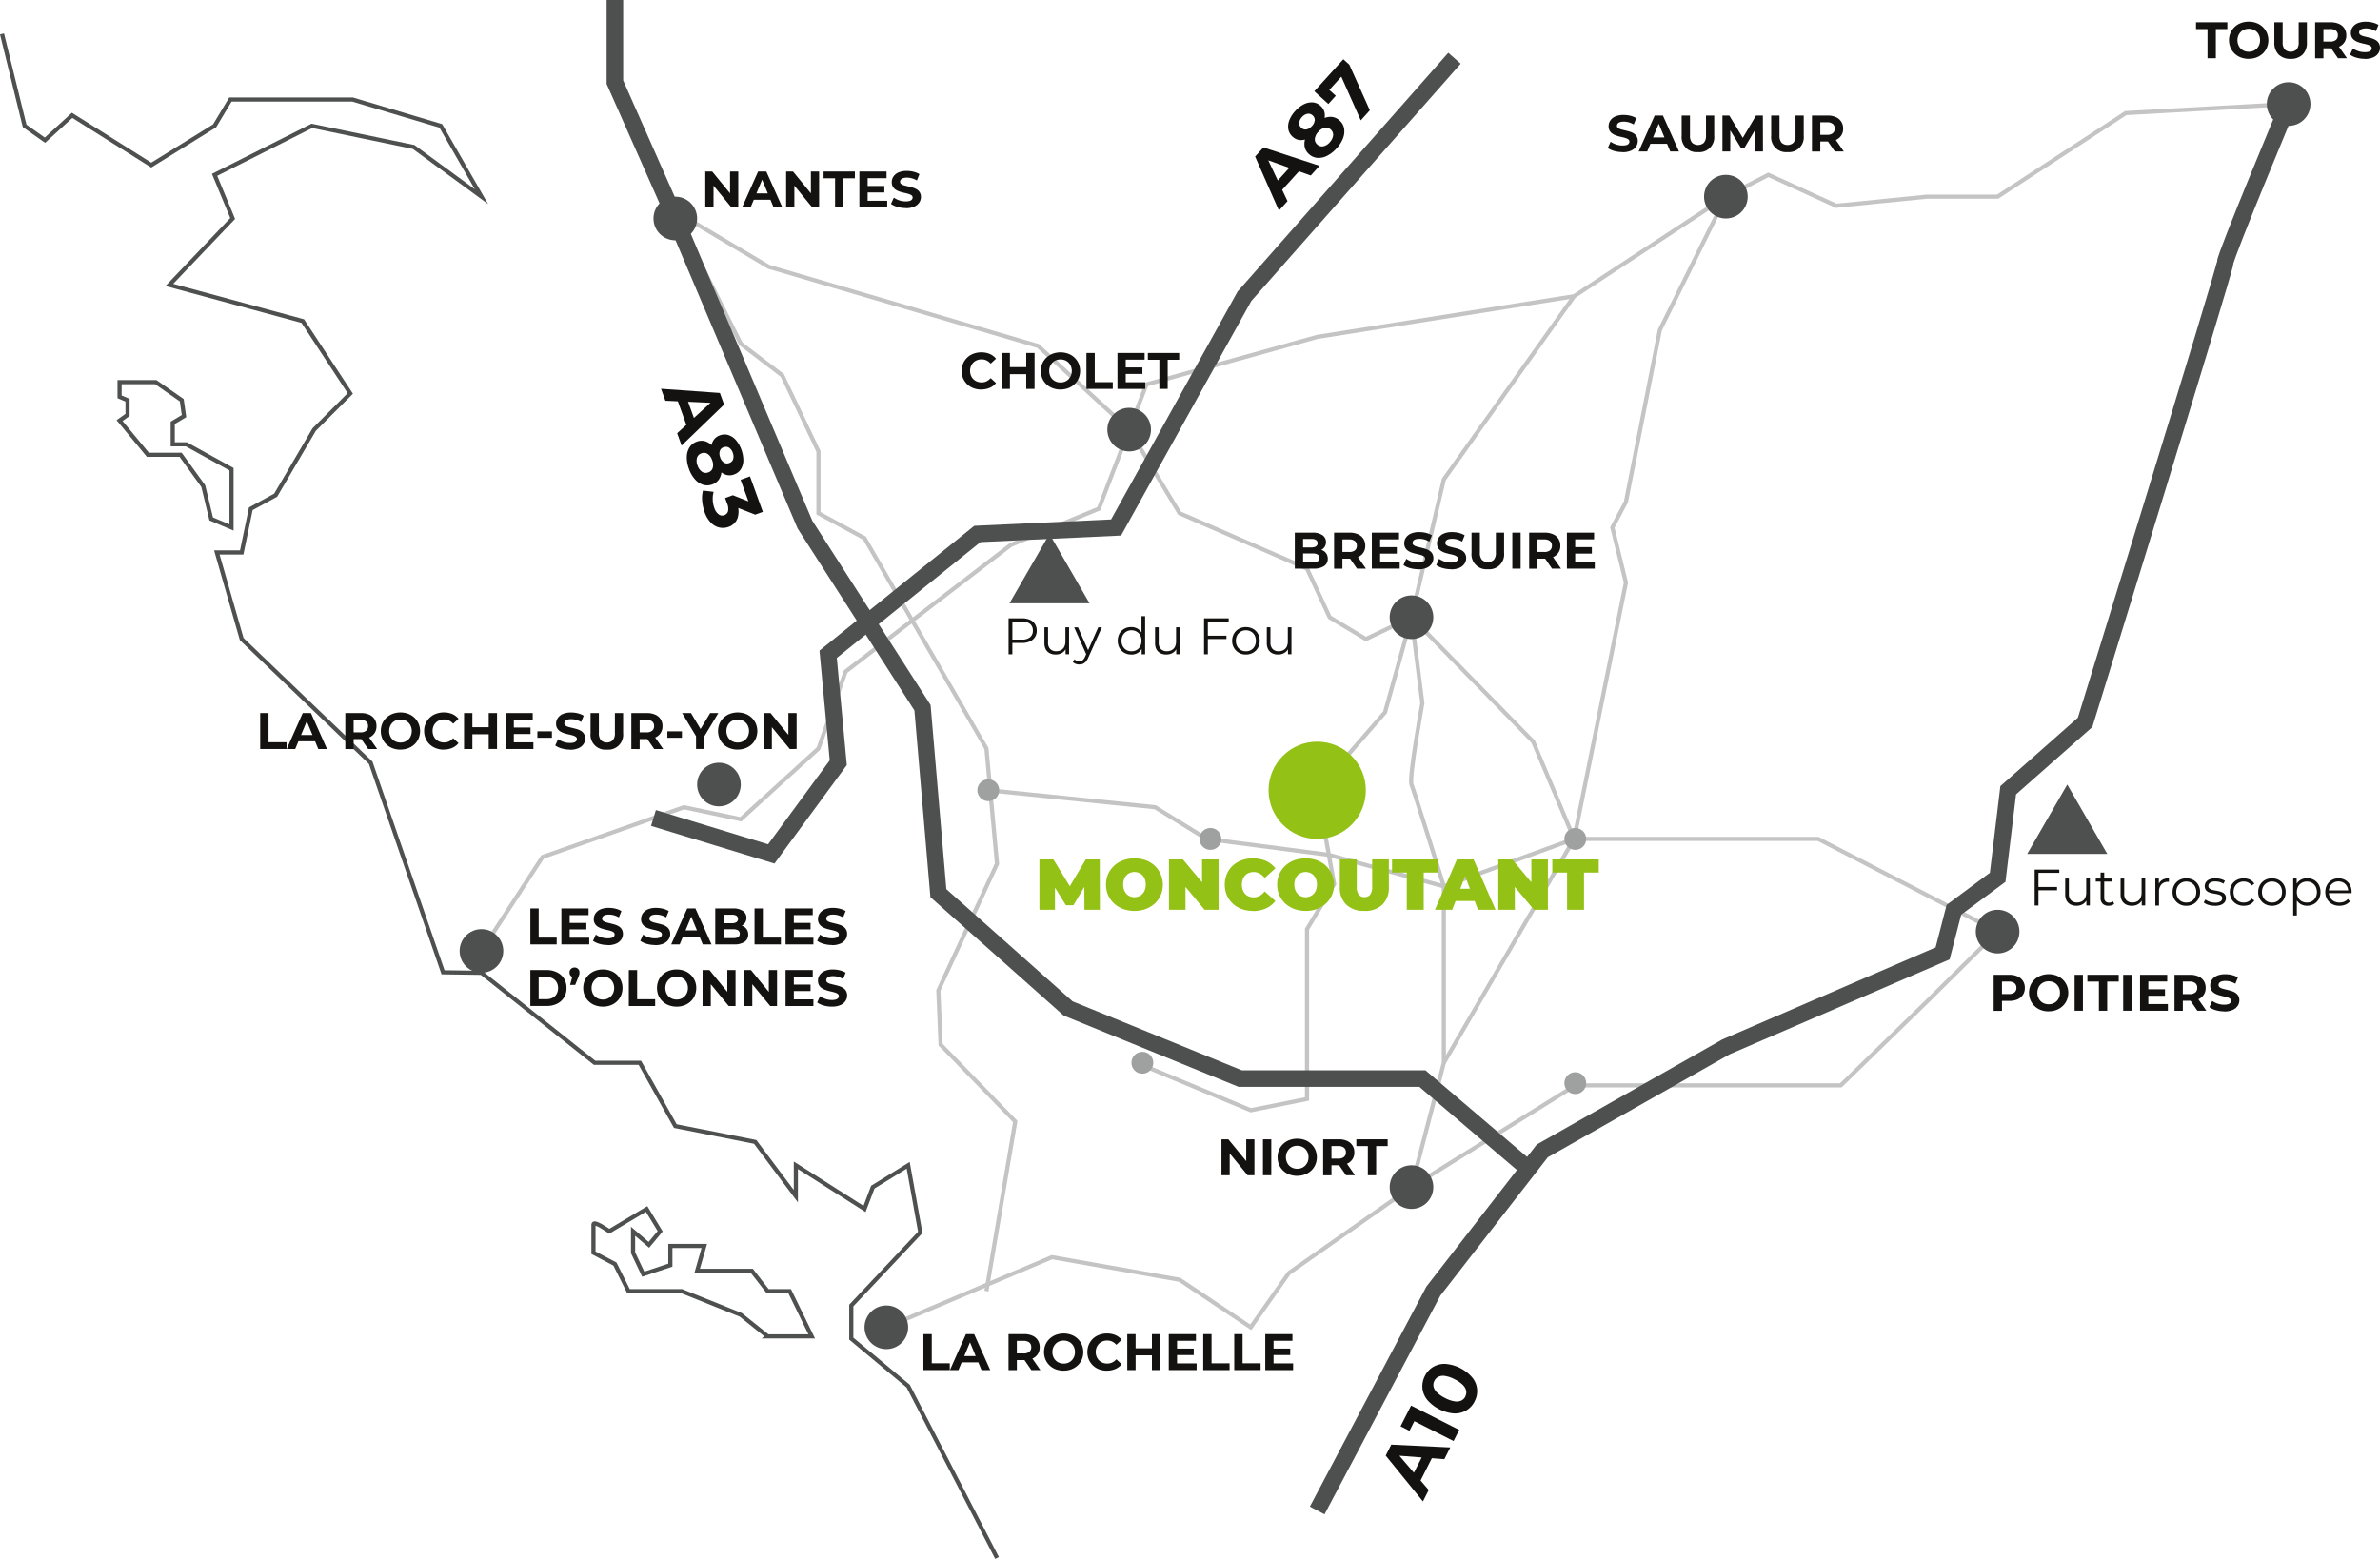 <svg xmlns="http://www.w3.org/2000/svg" width="574.43" height="376.343" viewBox="0 0 574.43 376.343">
  <g id="Carte" transform="translate(-0.004)">
    <g id="Routes" transform="translate(0.49)">
      <path id="Tracé_729" data-name="Tracé 729" d="M93.84,224.723l14.739-22.685,34.127-12.012,13.723,2.9,18.755-17.082,6.545-18.57,39.854-30.569,21.259-8.739,7.326-19.1,4.178-10.921,41.2-11.466,62.006-9.818,36.631-24.036,10.264-5.268,16.375,7.463,21.842-2.194h17.107L490.7,22.442l39.308-2.182" transform="translate(21.879 4.855)" fill="none" stroke="#c4c4c5" stroke-miterlimit="10" stroke-width="1"/>
      <path id="Tracé_730" data-name="Tracé 730" d="M326.734,57.69,295.3,101.907l-7.81,33.284L281.1,158.136l-16.375,18.83,4.091,22.648-6.545,10.871V251.48l-13.586,2.727L222.47,243.286" transform="translate(52.701 13.824)" fill="none" stroke="#c4c4c5" stroke-miterlimit="10" stroke-width="1"/>
      <path id="Tracé_731" data-name="Tracé 731" d="M133.92,46.1l12.9,25.834,10.016,7.636,8.739,18.371v14.925l11.107,6.012,29.429,50.775,2.554,27.829-14.156,30.569.545,13.1,18.012,18.557-6.954,40.945" transform="translate(31.483 11.046)" fill="none" stroke="#c4c4c5" stroke-miterlimit="10" stroke-width="1"/>
      <path id="Tracé_732" data-name="Tracé 732" d="M172.67,291.625,212.635,274.7l30.817,5.454,17.169,11.466,9.21-13.1,29.59-20.739,7.81-30.024V185.178s-7.153-22.958-7.81-24.582,2.616-19.636,2.616-19.636l-2.616-20.751" transform="translate(40.768 28.805)" fill="none" stroke="#c4c4c5" stroke-miterlimit="10" stroke-width="1"/>
      <path id="Tracé_733" data-name="Tracé 733" d="M133.92,42.55l19.648,11.665L218.586,73.33l21.978,20.193,12.173,20.193,30.755,13.363,5.454,11.739,8.739,5.268,11.02-5.268,29.367,30.036,9.88,23.478-31.437,11.454-27.755-7.6-29.528-3.855-12.4-7.648-40.275-4.1" transform="translate(31.483 10.196)" fill="none" stroke="#c4c4c5" stroke-miterlimit="10" stroke-width="1"/>
      <path id="Tracé_734" data-name="Tracé 734" d="M408.8,185.755,365.487,163.38H306.58" transform="translate(72.855 39.149)" fill="none" stroke="#c4c4c5" stroke-miterlimit="10" stroke-width="1"/>
      <path id="Tracé_735" data-name="Tracé 735" d="M274.92,243.113l39.531-24.557h64.076l20.206-19.66,17.652-17.466" transform="translate(65.269 43.474)" fill="none" stroke="#c4c4c5" stroke-miterlimit="10" stroke-width="1"/>
      <path id="Tracé_736" data-name="Tracé 736" d="M281.22,247.387l31.437-54.035,12.508-61.869-3.273-13.314,3.273-6.161,8.181-41.49L349.288,38.3" transform="translate(66.779 9.177)" fill="none" stroke="#c4c4c5" stroke-miterlimit="10" stroke-width="1"/>
      <path id="Tracé_737" data-name="Tracé 737" d="M.49,6.61,5.944,28.8l4.909,3.459,6.558-6,19.1,12.012L51.8,28.8l3.818-6.359H85.094l21.3,6.359,9.818,17.094-16.375-12L75.276,28.8,51.8,40.625l4.363,10.537L40.877,67.2,73.082,75.93,84.549,93.4l-8.727,8.739-9.285,15.83-6,3.273-2.194,10.549h-6l6,20.912,31.127,29.85,17.466,50.589,9.272.124,27.3,21.718h10.921l8.566,15.285,19.276,3.818,9.818,13.1v-7.45l16.574,10.537,2-5.268,8.541-5.268,2.913,16.189-16.648,17.652v8.008L219.2,333.039l21.445,41.49" transform="translate(-0.49 1.584)" fill="none" stroke="#4e5050" stroke-miterlimit="10" stroke-width="1"/>
      <path id="Tracé_738" data-name="Tracé 738" d="M157.673,266.2h10.648L163,255.284h-5.318l-3.818-4.909h-13.19l1.723-6h-8.194v4.636l-6.545,2.182-2.454-5.182V240.83l3.818,3.273,2.727-3.273-3.273-5.38-9.012,5.38s-3.818-2.727-3.818-1.636v6.818l5.182,2.727,3.273,6.545h12.83l14.28,5.727,6.471,5.182Z" transform="translate(27.105 56.419)" fill="none" stroke="#4e5050" stroke-miterlimit="10" stroke-width="1"/>
      <path id="Tracé_739" data-name="Tracé 739" d="M50.4,109.514V95.444L39.5,89.432H36.21V84.25l2.727-1.636-.545-3.83L32.119,74.42H23.38v3.545l1.921.818v3.558L23.38,83.7l6.83,8.256h7.909l5.467,7.574,1.909,7.909Z" transform="translate(4.995 17.833)" fill="none" stroke="#4e5050" stroke-miterlimit="10" stroke-width="1"/>
      <path id="Tracé_740" data-name="Tracé 740" d="M119.82,0V19.834L134.4,52.746l31.288,73.894,28.375,44.217,3.83,44.763,31.325,27.842,41.515,16.921h43.982l24.557,20.937" transform="translate(28.104)" fill="none" stroke="#4e5050" stroke-miterlimit="10" stroke-width="4"/>
      <path id="Tracé_741" data-name="Tracé 741" d="M256.56,359.794l28.04-52.957L310.88,273l44.329-25.115,52.3-22.573,2.727-10.537,10.562-7.834,2.541-21.012L441.9,169.537S475.737,60.1,475.737,58.467,491.022,20.25,491.022,20.25" transform="translate(60.87 4.852)" fill="none" stroke="#4e5050" stroke-miterlimit="10" stroke-width="4"/>
    </g>
    <g id="Villes" transform="translate(62.806 5.231)">
      <circle id="Ellipse_9" data-name="Ellipse 9" cx="11.739" cy="11.739" r="11.739" transform="translate(243.375 173.82)" fill="#94c115"/>
      <circle id="Ellipse_10" data-name="Ellipse 10" cx="5.268" cy="5.268" r="5.268" transform="translate(272.605 138.515)" fill="#4e5050"/>
      <circle id="Ellipse_11" data-name="Ellipse 11" cx="5.268" cy="5.268" r="5.268" transform="translate(348.482 36.978)" fill="#4e5050"/>
      <circle id="Ellipse_12" data-name="Ellipse 12" cx="5.268" cy="5.268" r="5.268" transform="translate(484.307 14.615)" fill="#4e5050"/>
      <circle id="Ellipse_13" data-name="Ellipse 13" cx="5.268" cy="5.268" r="5.268" transform="translate(414.07 214.405)" fill="#4e5050"/>
      <circle id="Ellipse_14" data-name="Ellipse 14" cx="5.268" cy="5.268" r="5.268" transform="translate(272.605 276.088)" fill="#4e5050"/>
      <circle id="Ellipse_15" data-name="Ellipse 15" cx="5.268" cy="5.268" r="5.268" transform="translate(145.854 309.93)" fill="#4e5050"/>
      <circle id="Ellipse_16" data-name="Ellipse 16" cx="5.268" cy="5.268" r="5.268" transform="translate(105.454 178.902)" fill="#4e5050"/>
      <circle id="Ellipse_17" data-name="Ellipse 17" cx="5.268" cy="5.268" r="5.268" transform="translate(48.134 219.078)" fill="#4e5050"/>
      <circle id="Ellipse_18" data-name="Ellipse 18" cx="5.268" cy="5.268" r="5.268" transform="translate(204.463 93.219)" fill="#4e5050"/>
      <circle id="Ellipse_19" data-name="Ellipse 19" cx="5.268" cy="5.268" r="5.268" transform="translate(94.918 42.246)" fill="#4e5050"/>
      <g id="Groupe_811" data-name="Groupe 811" transform="translate(188.075 201.984)">
        <path id="Tracé_742" data-name="Tracé 742" d="M202.48,179.528V167.38h3.372l4.859,7.934h-1.773l4.723-7.934h3.372l.037,12.148h-3.731l-.037-6.52h.6l-3.223,5.43h-1.81l-3.372-5.43h.731v6.52h-3.731Z" transform="translate(-202.48 -167.107)" fill="#94c115"/>
        <path id="Tracé_743" data-name="Tracé 743" d="M222.32,179.854a7.918,7.918,0,0,1-2.752-.471,6.484,6.484,0,0,1-2.182-1.326,6.065,6.065,0,0,1-1.946-4.549,6.372,6.372,0,0,1,.508-2.541,6.094,6.094,0,0,1,1.438-2.008,6.365,6.365,0,0,1,2.182-1.326,8.2,8.2,0,0,1,5.479,0,6.428,6.428,0,0,1,2.169,1.326,6.372,6.372,0,0,1,1.438,7.078,6.018,6.018,0,0,1-1.438,2.021,6.552,6.552,0,0,1-2.169,1.326A7.727,7.727,0,0,1,222.32,179.854Zm-.012-3.31a2.771,2.771,0,0,0,1.066-.211,2.467,2.467,0,0,0,.868-.6,2.745,2.745,0,0,0,.583-.954,3.974,3.974,0,0,0,0-2.554,2.745,2.745,0,0,0-.583-.955,2.467,2.467,0,0,0-.868-.6,2.772,2.772,0,0,0-1.066-.211,2.726,2.726,0,0,0-1.066.211,2.467,2.467,0,0,0-.868.6,2.745,2.745,0,0,0-.583.955,3.974,3.974,0,0,0,0,2.554,2.745,2.745,0,0,0,.583.954,2.467,2.467,0,0,0,.868.6A2.772,2.772,0,0,0,222.308,176.544Z" transform="translate(-199.375 -167.16)" fill="#94c115"/>
        <path id="Tracé_744" data-name="Tracé 744" d="M227.7,179.528V167.38h3.372l6.173,7.388h-1.562V167.38h3.992v12.148H236.3l-6.173-7.388h1.562v7.388Z" transform="translate(-196.437 -167.107)" fill="#94c115"/>
        <path id="Tracé_745" data-name="Tracé 745" d="M245.341,179.854a7.685,7.685,0,0,1-2.7-.459,6.346,6.346,0,0,1-2.157-1.314,6.024,6.024,0,0,1-1.413-2.008,6.731,6.731,0,0,1,0-5.132,5.9,5.9,0,0,1,1.413-2.008,6.345,6.345,0,0,1,2.157-1.314,8.287,8.287,0,0,1,5.863.161,5.84,5.84,0,0,1,2.281,1.81l-2.591,2.306a4.29,4.29,0,0,0-1.19-1.054,2.885,2.885,0,0,0-1.463-.372,3.147,3.147,0,0,0-1.165.211,2.484,2.484,0,0,0-.893.607,2.69,2.69,0,0,0-.583.967,3.653,3.653,0,0,0-.211,1.264,3.7,3.7,0,0,0,.211,1.264,2.921,2.921,0,0,0,.583.967,2.337,2.337,0,0,0,.893.607,3.147,3.147,0,0,0,1.165.211A2.884,2.884,0,0,0,247,176.2a4.1,4.1,0,0,0,1.19-1.054l2.591,2.306a6.017,6.017,0,0,1-2.281,1.8,7.5,7.5,0,0,1-3.161.632Z" transform="translate(-193.835 -167.16)" fill="#94c115"/>
        <path id="Tracé_746" data-name="Tracé 746" d="M255.65,179.854a7.918,7.918,0,0,1-2.752-.471,6.484,6.484,0,0,1-2.182-1.326,6.065,6.065,0,0,1-1.946-4.549,6.371,6.371,0,0,1,.508-2.541,6.093,6.093,0,0,1,1.438-2.008,6.365,6.365,0,0,1,2.182-1.326,8.2,8.2,0,0,1,5.479,0,6.428,6.428,0,0,1,2.169,1.326,6.372,6.372,0,0,1,1.438,7.078,6.017,6.017,0,0,1-1.438,2.021,6.552,6.552,0,0,1-2.169,1.326,7.727,7.727,0,0,1-2.727.471Zm-.012-3.31a2.771,2.771,0,0,0,1.066-.211,2.467,2.467,0,0,0,.868-.6,2.745,2.745,0,0,0,.583-.954,3.973,3.973,0,0,0,0-2.554,2.745,2.745,0,0,0-.583-.955,2.467,2.467,0,0,0-.868-.6,2.772,2.772,0,0,0-1.066-.211,2.726,2.726,0,0,0-1.066.211,2.467,2.467,0,0,0-.868.6,2.746,2.746,0,0,0-.583.955,3.974,3.974,0,0,0,0,2.554,2.746,2.746,0,0,0,.583.954,2.467,2.467,0,0,0,.868.6,2.771,2.771,0,0,0,1.066.211Z" transform="translate(-191.388 -167.16)" fill="#94c115"/>
        <path id="Tracé_747" data-name="Tracé 747" d="M266.873,179.8a6.012,6.012,0,0,1-4.351-1.512,5.614,5.614,0,0,1-1.562-4.24V167.37h4.091v6.558a3.011,3.011,0,0,0,.508,1.971,1.7,1.7,0,0,0,1.351.583,1.726,1.726,0,0,0,1.364-.583,3.017,3.017,0,0,0,.5-1.971V167.37H272.8v6.682a5.633,5.633,0,0,1-1.562,4.24,5.959,5.959,0,0,1-4.351,1.512Z" transform="translate(-188.467 -167.11)" fill="#94c115"/>
        <path id="Tracé_748" data-name="Tracé 748" d="M274.688,179.528v-8.975H271.13V167.38h11.206v3.173h-3.558v8.975h-4.091Z" transform="translate(-186.03 -167.107)" fill="#94c115"/>
        <path id="Tracé_749" data-name="Tracé 749" d="M279.48,179.528l5.306-12.148h4.029l5.306,12.148h-4.24l-3.917-10.2h1.6l-3.917,10.2Zm3.161-2.12,1.041-2.95h5.591l1.041,2.95Z" transform="translate(-184.029 -167.107)" fill="#94c115"/>
        <path id="Tracé_750" data-name="Tracé 750" d="M291.82,179.528V167.38h3.372l6.173,7.388H299.8V167.38h3.992v12.148h-3.372l-6.173-7.388h1.562v7.388Z" transform="translate(-181.072 -167.107)" fill="#94c115"/>
        <path id="Tracé_751" data-name="Tracé 751" d="M305.9,179.528v-8.975H302.34V167.38h11.206v3.173h-3.558v8.975h-4.1Z" transform="translate(-178.552 -167.107)" fill="#94c115"/>
      </g>
      <g id="Groupe_812" data-name="Groupe 812" transform="translate(249.709 123.231)">
        <path id="Tracé_752" data-name="Tracé 752" d="M252.2,112.417V103.74h4.239a4.067,4.067,0,0,1,2.454.62,1.955,1.955,0,0,1,.831,1.636,2.1,2.1,0,0,1-.335,1.19,2.145,2.145,0,0,1-.917.769,3.039,3.039,0,0,1-1.339.273l.236-.508a3.784,3.784,0,0,1,1.45.26,2.073,2.073,0,0,1,.979.793,2.214,2.214,0,0,1,.36,1.277,2.043,2.043,0,0,1-.88,1.748,4.419,4.419,0,0,1-2.591.62H252.2Zm2-1.512h2.343a2.365,2.365,0,0,0,1.19-.248,1.029,1.029,0,0,0,0-1.624,2.222,2.222,0,0,0-1.19-.273h-2.492V107.3h2.145a2.052,2.052,0,0,0,1.128-.26.961.961,0,0,0,0-1.537,2.032,2.032,0,0,0-1.128-.248h-2Z" transform="translate(-252.2 -103.604)" fill="#131210"/>
        <path id="Tracé_753" data-name="Tracé 753" d="M259.85,112.417V103.74h3.756a4.72,4.72,0,0,1,2.008.384,2.893,2.893,0,0,1,1.3,1.091,2.986,2.986,0,0,1,.459,1.686,2.876,2.876,0,0,1-.459,1.661,2.947,2.947,0,0,1-1.3,1.078,4.922,4.922,0,0,1-2.008.372h-2.64l.893-.88v3.3H259.85Zm2.008-3.074-.893-.942h2.529a2.108,2.108,0,0,0,1.388-.4,1.406,1.406,0,0,0,.459-1.116,1.389,1.389,0,0,0-.459-1.116,2.108,2.108,0,0,0-1.388-.4h-2.529l.893-.954Zm3.508,3.074-2.169-3.149h2.145l2.194,3.149Z" transform="translate(-250.367 -103.604)" fill="#131210"/>
        <path id="Tracé_754" data-name="Tracé 754" d="M269.2,110.806h4.723v1.611H267.2V103.74h6.558v1.612H269.2Zm-.149-3.57h4.177V108.8h-4.177Z" transform="translate(-248.606 -103.604)" fill="#131210"/>
        <path id="Tracé_755" data-name="Tracé 755" d="M276.893,112.592a7.059,7.059,0,0,1-2-.285,4.93,4.93,0,0,1-1.537-.719l.682-1.512a5.208,5.208,0,0,0,1.314.657,4.768,4.768,0,0,0,1.55.248,3.3,3.3,0,0,0,.954-.112,1.083,1.083,0,0,0,.545-.335.745.745,0,0,0,.174-.483.628.628,0,0,0-.273-.545,2.282,2.282,0,0,0-.719-.335c-.3-.087-.62-.174-.979-.248s-.719-.174-1.078-.285a4.151,4.151,0,0,1-.979-.446,2.1,2.1,0,0,1-.719-.719,2.13,2.13,0,0,1-.285-1.14,2.415,2.415,0,0,1,.409-1.364,2.784,2.784,0,0,1,1.215-.979,4.917,4.917,0,0,1,2.045-.359,6.446,6.446,0,0,1,1.612.2,5.1,5.1,0,0,1,1.4.57l-.62,1.525a5.127,5.127,0,0,0-1.215-.521,4.5,4.5,0,0,0-1.19-.161,2.939,2.939,0,0,0-.955.136,1.1,1.1,0,0,0-.533.359.793.793,0,0,0-.161.5.643.643,0,0,0,.273.545,2.282,2.282,0,0,0,.719.335c.3.087.62.161.979.248s.719.174,1.078.285a4.124,4.124,0,0,1,.979.434,2.052,2.052,0,0,1,1,1.847,2.365,2.365,0,0,1-.409,1.339,2.857,2.857,0,0,1-1.215.979,4.966,4.966,0,0,1-2.058.372Z" transform="translate(-247.13 -103.63)" fill="#131210"/>
        <path id="Tracé_756" data-name="Tracé 756" d="M283.273,112.592a7.06,7.06,0,0,1-2-.285,4.93,4.93,0,0,1-1.537-.719l.682-1.512a5.207,5.207,0,0,0,1.314.657,4.768,4.768,0,0,0,1.55.248,3.3,3.3,0,0,0,.954-.112,1.083,1.083,0,0,0,.545-.335.745.745,0,0,0,.174-.483.628.628,0,0,0-.273-.545,2.282,2.282,0,0,0-.719-.335c-.3-.087-.62-.174-.979-.248s-.719-.174-1.078-.285a4.151,4.151,0,0,1-.979-.446,2.1,2.1,0,0,1-.719-.719,2.13,2.13,0,0,1-.285-1.14,2.415,2.415,0,0,1,.409-1.364,2.784,2.784,0,0,1,1.215-.979,4.917,4.917,0,0,1,2.045-.359,6.446,6.446,0,0,1,1.611.2,5.1,5.1,0,0,1,1.4.57l-.62,1.525a5.128,5.128,0,0,0-1.215-.521,4.5,4.5,0,0,0-1.19-.161,2.939,2.939,0,0,0-.954.136,1.1,1.1,0,0,0-.533.359.793.793,0,0,0-.161.5.643.643,0,0,0,.273.545,2.282,2.282,0,0,0,.719.335c.3.087.62.161.979.248s.719.174,1.078.285a4.124,4.124,0,0,1,.979.434,2.052,2.052,0,0,1,1,1.847,2.365,2.365,0,0,1-.409,1.339,2.858,2.858,0,0,1-1.215.979,4.967,4.967,0,0,1-2.058.372Z" transform="translate(-245.601 -103.63)" fill="#131210"/>
        <path id="Tracé_757" data-name="Tracé 757" d="M290.54,112.566a3.6,3.6,0,0,1-3.93-3.967V103.74h2.008v4.785a2.58,2.58,0,0,0,.508,1.785,2.136,2.136,0,0,0,2.851,0,2.58,2.58,0,0,0,.508-1.785V103.74h1.983V108.6a3.6,3.6,0,0,1-3.93,3.967Z" transform="translate(-243.955 -103.604)" fill="#131210"/>
        <path id="Tracé_758" data-name="Tracé 758" d="M294.55,112.417V103.74h2.008v8.677Z" transform="translate(-242.052 -103.604)" fill="#131210"/>
        <path id="Tracé_759" data-name="Tracé 759" d="M297.83,112.417V103.74h3.756a4.72,4.72,0,0,1,2.008.384,2.893,2.893,0,0,1,1.3,1.091,2.986,2.986,0,0,1,.459,1.686,2.876,2.876,0,0,1-.459,1.661,2.947,2.947,0,0,1-1.3,1.078,4.922,4.922,0,0,1-2.008.372h-2.64l.893-.88v3.3H297.83Zm2.008-3.074-.893-.942h2.529a2.108,2.108,0,0,0,1.388-.4,1.406,1.406,0,0,0,.459-1.116,1.389,1.389,0,0,0-.459-1.116,2.108,2.108,0,0,0-1.388-.4h-2.529l.893-.954Zm3.508,3.074-2.169-3.149h2.145l2.194,3.149Z" transform="translate(-241.266 -103.604)" fill="#131210"/>
        <path id="Tracé_760" data-name="Tracé 760" d="M307.176,110.806H311.9v1.611H305.18V103.74h6.558v1.612h-4.562Zm-.149-3.57H311.2V108.8h-4.178Z" transform="translate(-239.505 -103.604)" fill="#131210"/>
      </g>
      <g id="Groupe_813" data-name="Groupe 813" transform="translate(169.307 79.832)">
        <path id="Tracé_761" data-name="Tracé 761" d="M192.038,77.595a5.173,5.173,0,0,1-1.872-.335,4.452,4.452,0,0,1-1.488-.93,4.6,4.6,0,0,1-.992-1.426,4.828,4.828,0,0,1,0-3.595,4.4,4.4,0,0,1,.992-1.426,4.249,4.249,0,0,1,1.5-.93,5.346,5.346,0,0,1,1.872-.335A5.143,5.143,0,0,1,194.1,69a3.9,3.9,0,0,1,1.525,1.153l-1.289,1.19a3.2,3.2,0,0,0-.992-.769,2.7,2.7,0,0,0-1.19-.26,2.931,2.931,0,0,0-1.116.2,2.63,2.63,0,0,0-.88.57,2.867,2.867,0,0,0-.583.88,3.125,3.125,0,0,0,0,2.256,2.661,2.661,0,0,0,.583.88,2.629,2.629,0,0,0,.88.57,2.931,2.931,0,0,0,1.116.2,2.7,2.7,0,0,0,1.19-.26,3.2,3.2,0,0,0,.992-.769l1.289,1.19a3.9,3.9,0,0,1-1.525,1.153,5.144,5.144,0,0,1-2.045.4Z" transform="translate(-187.34 -68.62)" fill="#131210"/>
        <path id="Tracé_762" data-name="Tracé 762" d="M197.118,77.417H195.11V68.74h2.008Zm4.091-3.558h-4.24v-1.7h4.24Zm-.149-5.12h2.008v8.677H201.06Z" transform="translate(-185.478 -68.591)" fill="#131210"/>
        <path id="Tracé_763" data-name="Tracé 763" d="M207.51,77.595a5.376,5.376,0,0,1-1.909-.335,4.364,4.364,0,0,1-2.5-2.368,4.764,4.764,0,0,1,0-3.57,4.256,4.256,0,0,1,1-1.426,4.519,4.519,0,0,1,1.512-.942,5.471,5.471,0,0,1,3.768,0,4.464,4.464,0,0,1,1.5.942,4.4,4.4,0,0,1,.992,1.426,4.612,4.612,0,0,1,0,3.57,4.276,4.276,0,0,1-.992,1.426,4.637,4.637,0,0,1-1.5.93,5.144,5.144,0,0,1-1.884.335Zm0-1.711a2.721,2.721,0,0,0,1.066-.2,2.525,2.525,0,0,0,.855-.57,3.109,3.109,0,0,0,.583-.88,3.124,3.124,0,0,0,0-2.256,2.63,2.63,0,0,0-.57-.88,2.577,2.577,0,0,0-.868-.57,3.031,3.031,0,0,0-2.157,0,2.525,2.525,0,0,0-.855.57,3.11,3.11,0,0,0-.583.88,3,3,0,0,0-.211,1.128,2.932,2.932,0,0,0,.211,1.116,2.51,2.51,0,0,0,1.438,1.463,2.827,2.827,0,0,0,1.078.2Z" transform="translate(-183.647 -68.62)" fill="#131210"/>
        <path id="Tracé_764" data-name="Tracé 764" d="M211.63,77.417V68.74h2.008v7.041h4.351v1.636H211.63Z" transform="translate(-181.52 -68.591)" fill="#131210"/>
        <path id="Tracé_765" data-name="Tracé 765" d="M219.666,75.806h4.723v1.612H217.67V68.74h6.558v1.612h-4.562v5.454Zm-.149-3.57h4.178V73.8h-4.178Z" transform="translate(-180.072 -68.591)" fill="#131210"/>
        <path id="Tracé_766" data-name="Tracé 766" d="M226.367,77.417V70.376H223.59V68.74h7.562v1.636h-2.777v7.041Z" transform="translate(-178.654 -68.591)" fill="#131210"/>
      </g>
      <g id="Groupe_814" data-name="Groupe 814" transform="translate(325.252 22.524)">
        <path id="Tracé_767" data-name="Tracé 767" d="M316.673,31.352a7.532,7.532,0,0,1-2-.273,4.931,4.931,0,0,1-1.537-.719l.682-1.512a5.208,5.208,0,0,0,1.314.657,4.784,4.784,0,0,0,1.55.26,3.45,3.45,0,0,0,.967-.112.992.992,0,0,0,.533-.335.77.77,0,0,0,.174-.483.665.665,0,0,0-.273-.558,2.282,2.282,0,0,0-.719-.335c-.3-.087-.62-.174-.979-.248a8.737,8.737,0,0,1-1.078-.3,4.15,4.15,0,0,1-.979-.446,2.214,2.214,0,0,1-.719-.719,2.13,2.13,0,0,1-.273-1.14,2.415,2.415,0,0,1,.409-1.364,2.784,2.784,0,0,1,1.215-.979,4.956,4.956,0,0,1,2.045-.359,6.447,6.447,0,0,1,1.611.2,5.1,5.1,0,0,1,1.4.57l-.62,1.525a5.127,5.127,0,0,0-1.215-.521A4.5,4.5,0,0,0,317,24a2.939,2.939,0,0,0-.954.136,1.1,1.1,0,0,0-.533.359.8.8,0,0,0-.161.508.607.607,0,0,0,.273.533,2.282,2.282,0,0,0,.719.335c.3.087.62.161.979.248s.719.174,1.078.285a4.124,4.124,0,0,1,.979.434,2.214,2.214,0,0,1,.719.719,2.084,2.084,0,0,1,.273,1.128,2.365,2.365,0,0,1-.409,1.339,2.857,2.857,0,0,1-1.215.979,4.967,4.967,0,0,1-2.058.372Z" transform="translate(-313.14 -22.39)" fill="#131210"/>
        <path id="Tracé_768" data-name="Tracé 768" d="M319.15,31.177l3.868-8.677H325l3.88,8.677h-2.107L323.6,23.516h.793l-3.186,7.661Zm1.934-1.859.533-1.525h4.463l.545,1.525Z" transform="translate(-311.7 -22.364)" fill="#131210"/>
        <path id="Tracé_769" data-name="Tracé 769" d="M331.45,31.326a3.6,3.6,0,0,1-3.93-3.967V22.5h2.008v4.785a2.58,2.58,0,0,0,.508,1.785,2.136,2.136,0,0,0,2.851,0,2.58,2.58,0,0,0,.508-1.785V22.5h1.983v4.859a3.6,3.6,0,0,1-3.93,3.967Z" transform="translate(-309.694 -22.364)" fill="#131210"/>
        <path id="Tracé_770" data-name="Tracé 770" d="M335.46,31.177V22.5h1.661l3.694,6.124h-.88l3.632-6.124h1.649l.025,8.677h-1.884V25.388h.335l-2.9,4.872h-.9l-2.963-4.872h.421v5.789H335.46Z" transform="translate(-307.792 -22.364)" fill="#131210"/>
        <path id="Tracé_771" data-name="Tracé 771" d="M348.88,31.326a3.6,3.6,0,0,1-3.93-3.967V22.5h2.008v4.785a2.58,2.58,0,0,0,.508,1.785,2.136,2.136,0,0,0,2.851,0,2.581,2.581,0,0,0,.508-1.785V22.5h1.983v4.859a3.6,3.6,0,0,1-3.93,3.967Z" transform="translate(-305.518 -22.364)" fill="#131210"/>
        <path id="Tracé_772" data-name="Tracé 772" d="M352.89,31.177V22.5h3.756a4.72,4.72,0,0,1,2.008.384,2.892,2.892,0,0,1,1.3,1.091,2.985,2.985,0,0,1,.459,1.686,2.876,2.876,0,0,1-.459,1.661,2.947,2.947,0,0,1-1.3,1.078,4.922,4.922,0,0,1-2.008.372h-2.64l.893-.88v3.3H352.89ZM354.9,28.1l-.893-.942h2.529a2.108,2.108,0,0,0,1.388-.4,1.406,1.406,0,0,0,.459-1.116,1.388,1.388,0,0,0-.459-1.116,2.108,2.108,0,0,0-1.388-.4h-2.529l.893-.955Zm3.508,3.074-2.169-3.149h2.145l2.194,3.149Z" transform="translate(-303.615 -22.364)" fill="#131210"/>
      </g>
      <g id="Groupe_815" data-name="Groupe 815" transform="translate(467.225)">
        <path id="Tracé_773" data-name="Tracé 773" d="M430.447,13.017V5.976H427.67V4.34h7.562V5.976h-2.777v7.041h-2.008Z" transform="translate(-427.67 -4.191)" fill="#131210"/>
        <path id="Tracé_774" data-name="Tracé 774" d="M438.863,13.195a5.376,5.376,0,0,1-1.909-.335,4.364,4.364,0,0,1-2.5-2.368,4.458,4.458,0,0,1-.359-1.785,4.256,4.256,0,0,1,.359-1.785,4.6,4.6,0,0,1,.992-1.426,4.4,4.4,0,0,1,1.512-.942,5.192,5.192,0,0,1,1.884-.335,5.259,5.259,0,0,1,1.9.335,4.465,4.465,0,0,1,1.5.942,4.4,4.4,0,0,1,.992,1.426,4.612,4.612,0,0,1,0,3.57,4.276,4.276,0,0,1-.992,1.426,4.638,4.638,0,0,1-1.5.93,5.145,5.145,0,0,1-1.884.335Zm0-1.711a2.828,2.828,0,0,0,1.078-.2,2.525,2.525,0,0,0,.855-.57,2.661,2.661,0,0,0,.583-.88,3.124,3.124,0,0,0,0-2.256,2.628,2.628,0,0,0-.57-.88,2.577,2.577,0,0,0-.868-.57,3.031,3.031,0,0,0-2.157,0,2.525,2.525,0,0,0-.855.57,2.661,2.661,0,0,0-.583.88,3,3,0,0,0-.211,1.128,2.932,2.932,0,0,0,.211,1.116,2.51,2.51,0,0,0,1.438,1.463A2.827,2.827,0,0,0,438.863,11.484Z" transform="translate(-426.132 -4.22)" fill="#131210"/>
        <path id="Tracé_775" data-name="Tracé 775" d="M446.85,13.166a3.955,3.955,0,0,1-2.888-1.029A3.934,3.934,0,0,1,442.92,9.2V4.34h2.008V9.125a2.581,2.581,0,0,0,.508,1.785,2.136,2.136,0,0,0,2.851,0,2.581,2.581,0,0,0,.508-1.785V4.34h1.983V9.2a3.934,3.934,0,0,1-1.041,2.938,3.955,3.955,0,0,1-2.888,1.029Z" transform="translate(-424.016 -4.191)" fill="#131210"/>
        <path id="Tracé_776" data-name="Tracé 776" d="M450.86,13.017V4.34h3.756a4.72,4.72,0,0,1,2.008.384,2.893,2.893,0,0,1,1.3,1.091,2.986,2.986,0,0,1,.459,1.686,2.876,2.876,0,0,1-.459,1.661,2.947,2.947,0,0,1-1.3,1.078,4.922,4.922,0,0,1-2.008.372h-2.64l.893-.88v3.3H450.86Zm2.008-3.074L451.976,9H454.5a2.108,2.108,0,0,0,1.388-.4,1.406,1.406,0,0,0,.459-1.116,1.389,1.389,0,0,0-.459-1.116,2.108,2.108,0,0,0-1.388-.4h-2.529l.893-.955V9.943Zm3.508,3.074-2.169-3.149h2.145l2.194,3.149Z" transform="translate(-422.113 -4.191)" fill="#131210"/>
        <path id="Tracé_777" data-name="Tracé 777" d="M461.193,13.192a7.06,7.06,0,0,1-2-.285,4.931,4.931,0,0,1-1.537-.719l.682-1.512a5.3,5.3,0,0,0,1.326.657,4.768,4.768,0,0,0,1.549.248,3.3,3.3,0,0,0,.955-.112,1.139,1.139,0,0,0,.545-.335.745.745,0,0,0,.174-.483.628.628,0,0,0-.273-.545,2.283,2.283,0,0,0-.719-.335c-.3-.087-.62-.174-.979-.248s-.719-.174-1.078-.285a4.151,4.151,0,0,1-.979-.446,2.1,2.1,0,0,1-.719-.719,2.13,2.13,0,0,1-.285-1.14,2.415,2.415,0,0,1,.409-1.364,2.785,2.785,0,0,1,1.215-.979,4.895,4.895,0,0,1,2.033-.359,6.447,6.447,0,0,1,1.612.2,5.1,5.1,0,0,1,1.4.57l-.62,1.525A5.127,5.127,0,0,0,462.693,6a4.5,4.5,0,0,0-1.19-.161,2.94,2.94,0,0,0-.955.136,1.1,1.1,0,0,0-.533.359.793.793,0,0,0-.161.5.643.643,0,0,0,.273.545,2.282,2.282,0,0,0,.719.335c.3.087.62.161.979.248s.719.174,1.078.285a4.124,4.124,0,0,1,.979.434,2.052,2.052,0,0,1,1,1.847,2.365,2.365,0,0,1-.409,1.339,2.823,2.823,0,0,1-1.227.979,4.967,4.967,0,0,1-2.058.372Z" transform="translate(-420.484 -4.218)" fill="#131210"/>
      </g>
      <g id="Groupe_816" data-name="Groupe 816" transform="translate(107.425 36.036)">
        <path id="Tracé_778" data-name="Tracé 778" d="M137.42,42.077V33.4h1.661l5.12,6.248h-.806V33.4h1.983v8.677H143.73L138.6,35.83h.806v6.248Z" transform="translate(-137.42 -33.264)" fill="#131210"/>
        <path id="Tracé_779" data-name="Tracé 779" d="M144.58,42.077l3.868-8.677h1.983l3.88,8.677H152.2l-3.173-7.661h.793l-3.186,7.661Zm1.934-1.859.533-1.525h4.463l.545,1.525Z" transform="translate(-135.704 -33.264)" fill="#131210"/>
        <path id="Tracé_780" data-name="Tracé 780" d="M153.16,42.077V33.4h1.661l5.12,6.248h-.806V33.4h1.983v8.677H159.47l-5.132-6.248h.806v6.248Z" transform="translate(-133.648 -33.264)" fill="#131210"/>
        <path id="Tracé_781" data-name="Tracé 781" d="M163.227,42.077V35.036H160.45V33.4h7.562v1.636h-2.777v7.041Z" transform="translate(-131.902 -33.264)" fill="#131210"/>
        <path id="Tracé_782" data-name="Tracé 782" d="M169.416,40.466h4.723v1.612H167.42V33.4h6.558v1.612h-4.562Zm-.149-3.57h4.178v1.562h-4.178Z" transform="translate(-130.231 -33.264)" fill="#131210"/>
        <path id="Tracé_783" data-name="Tracé 783" d="M177.113,42.252a7.061,7.061,0,0,1-2-.285,4.931,4.931,0,0,1-1.537-.719l.682-1.512a5.208,5.208,0,0,0,1.314.657,4.768,4.768,0,0,0,1.55.248,3.3,3.3,0,0,0,.955-.112,1.082,1.082,0,0,0,.545-.335.745.745,0,0,0,.174-.483.628.628,0,0,0-.273-.545,2.282,2.282,0,0,0-.719-.335c-.3-.087-.62-.174-.979-.248s-.719-.174-1.078-.285a4.15,4.15,0,0,1-.979-.446,2.1,2.1,0,0,1-.719-.719,2.13,2.13,0,0,1-.285-1.14,2.415,2.415,0,0,1,.409-1.364,2.784,2.784,0,0,1,1.215-.979,4.917,4.917,0,0,1,2.045-.359,6.447,6.447,0,0,1,1.612.2,5.1,5.1,0,0,1,1.4.57l-.62,1.525a5.128,5.128,0,0,0-1.215-.521,4.5,4.5,0,0,0-1.19-.161,2.939,2.939,0,0,0-.955.136,1.1,1.1,0,0,0-.533.359.793.793,0,0,0-.161.5.643.643,0,0,0,.273.545,2.282,2.282,0,0,0,.719.335c.3.087.62.161.979.248s.719.174,1.078.285a4.123,4.123,0,0,1,.979.434,2.052,2.052,0,0,1,1,1.847,2.365,2.365,0,0,1-.409,1.339,2.858,2.858,0,0,1-1.215.979,4.967,4.967,0,0,1-2.058.372Z" transform="translate(-128.755 -33.29)" fill="#131210"/>
      </g>
      <g id="Groupe_817" data-name="Groupe 817" transform="translate(0 166.766)">
        <path id="Tracé_784" data-name="Tracé 784" d="M50.76,147.547V138.87h2.008v7.041h4.351v1.636H50.76Z" transform="translate(-50.76 -138.721)" fill="#131210"/>
        <path id="Tracé_785" data-name="Tracé 785" d="M55.92,147.547l3.868-8.677h1.983l3.88,8.677H63.544l-3.173-7.661h.793l-3.186,7.661Zm1.934-1.859.533-1.525h4.463l.545,1.525H57.854Z" transform="translate(-49.524 -138.721)" fill="#131210"/>
        <path id="Tracé_786" data-name="Tracé 786" d="M67.33,147.547V138.87h3.756a4.72,4.72,0,0,1,2.008.384,2.893,2.893,0,0,1,1.3,1.091,2.985,2.985,0,0,1,.459,1.686,2.876,2.876,0,0,1-.459,1.661,2.946,2.946,0,0,1-1.3,1.078,4.922,4.922,0,0,1-2.008.372h-2.64l.893-.88v3.3H67.33Zm2.008-3.074-.893-.942h2.529a2.108,2.108,0,0,0,1.388-.4,1.406,1.406,0,0,0,.459-1.116,1.389,1.389,0,0,0-.459-1.116,2.108,2.108,0,0,0-1.388-.4H68.446l.893-.955Zm3.508,3.074L70.677,144.4h2.145l2.194,3.149Z" transform="translate(-46.789 -138.721)" fill="#131210"/>
        <path id="Tracé_787" data-name="Tracé 787" d="M79,147.725a5.327,5.327,0,0,1-1.909-.335,4.364,4.364,0,0,1-2.5-2.368,4.764,4.764,0,0,1,0-3.57,4.256,4.256,0,0,1,1-1.426,4.519,4.519,0,0,1,1.512-.942,5.471,5.471,0,0,1,3.768,0,4.464,4.464,0,0,1,1.5.942,4.4,4.4,0,0,1,.992,1.426,4.611,4.611,0,0,1,0,3.57,4.275,4.275,0,0,1-.992,1.426,4.637,4.637,0,0,1-1.5.93,5.125,5.125,0,0,1-1.872.335Zm0-1.711a2.688,2.688,0,0,0,1.934-.769,2.63,2.63,0,0,0,.57-.88,3,3,0,0,0,.211-1.128,2.773,2.773,0,0,0-.211-1.128,2.63,2.63,0,0,0-.57-.88,2.577,2.577,0,0,0-.868-.57,3.031,3.031,0,0,0-2.157,0,2.705,2.705,0,0,0-.868.57,2.63,2.63,0,0,0-.57.88,3,3,0,0,0-.211,1.128,2.714,2.714,0,0,0,.211,1.116,2.51,2.51,0,0,0,1.438,1.463,2.827,2.827,0,0,0,1.078.2Z" transform="translate(-45.134 -138.75)" fill="#131210"/>
        <path id="Tracé_788" data-name="Tracé 788" d="M87.378,147.725a5.058,5.058,0,0,1-1.859-.335,4.637,4.637,0,0,1-1.5-.93,4.243,4.243,0,0,1-.979-1.426,4.474,4.474,0,0,1-.359-1.8,4.274,4.274,0,0,1,.359-1.8,4.4,4.4,0,0,1,.992-1.426,4.25,4.25,0,0,1,1.5-.93,5.346,5.346,0,0,1,1.872-.335,5.143,5.143,0,0,1,2.045.384,3.9,3.9,0,0,1,1.525,1.153l-1.289,1.19a3.2,3.2,0,0,0-.992-.769,2.7,2.7,0,0,0-1.19-.26,2.931,2.931,0,0,0-1.116.2,2.629,2.629,0,0,0-.88.57,2.661,2.661,0,0,0-.583.88,3.125,3.125,0,0,0,0,2.256,2.661,2.661,0,0,0,.583.88,2.629,2.629,0,0,0,.88.57,2.931,2.931,0,0,0,1.116.2,2.7,2.7,0,0,0,1.19-.26,3.2,3.2,0,0,0,.992-.769l1.289,1.19a3.9,3.9,0,0,1-1.525,1.153,5.162,5.162,0,0,1-2.058.4Z" transform="translate(-43.111 -138.75)" fill="#131210"/>
        <path id="Tracé_789" data-name="Tracé 789" d="M92.458,147.547H90.45V138.87h2.008Zm4.091-3.558h-4.24v-1.7h4.24Zm-.149-5.12h2.008v8.677H96.4Z" transform="translate(-41.249 -138.721)" fill="#131210"/>
        <path id="Tracé_790" data-name="Tracé 790" d="M100.526,145.936h4.723v1.612H98.53V138.87h6.558v1.612h-4.562Zm-.149-3.57h4.178v1.562h-4.178Z" transform="translate(-39.313 -138.721)" fill="#131210"/>
        <path id="Tracé_791" data-name="Tracé 791" d="M104.73,143.98v-1.55h3.508v1.55Z" transform="translate(-37.828 -137.868)" fill="#131210"/>
        <path id="Tracé_792" data-name="Tracé 792" d="M111.743,147.722a7.061,7.061,0,0,1-2-.285,4.931,4.931,0,0,1-1.537-.719l.682-1.512a5.3,5.3,0,0,0,1.326.657,4.768,4.768,0,0,0,1.55.248,3.3,3.3,0,0,0,.954-.112,1.139,1.139,0,0,0,.545-.335.745.745,0,0,0,.174-.483.628.628,0,0,0-.273-.545,2.282,2.282,0,0,0-.719-.335c-.3-.087-.62-.174-.979-.248s-.719-.174-1.078-.285a4.15,4.15,0,0,1-.979-.446,2.1,2.1,0,0,1-.719-.719,2.13,2.13,0,0,1-.285-1.14,2.415,2.415,0,0,1,.409-1.364,2.784,2.784,0,0,1,1.215-.979,4.895,4.895,0,0,1,2.033-.359,6.447,6.447,0,0,1,1.612.2,5.1,5.1,0,0,1,1.4.57l-.62,1.525a5.128,5.128,0,0,0-1.215-.521,4.5,4.5,0,0,0-1.19-.161,2.939,2.939,0,0,0-.954.136,1.1,1.1,0,0,0-.533.359.793.793,0,0,0-.161.5.643.643,0,0,0,.273.545,2.282,2.282,0,0,0,.719.335c.3.087.62.161.979.248s.719.174,1.078.285a4.123,4.123,0,0,1,.979.434,2.052,2.052,0,0,1,1,1.847,2.365,2.365,0,0,1-.409,1.339,2.823,2.823,0,0,1-1.227.979,4.967,4.967,0,0,1-2.058.372Z" transform="translate(-36.994 -138.748)" fill="#131210"/>
        <path id="Tracé_793" data-name="Tracé 793" d="M119.01,147.7a3.6,3.6,0,0,1-3.93-3.967V138.87h2.008v4.785a2.58,2.58,0,0,0,.508,1.785,2.136,2.136,0,0,0,2.851,0,2.58,2.58,0,0,0,.508-1.785V138.87h1.983v4.859a3.6,3.6,0,0,1-3.93,3.967Z" transform="translate(-35.348 -138.721)" fill="#131210"/>
        <path id="Tracé_794" data-name="Tracé 794" d="M123.02,147.547V138.87h3.756a4.72,4.72,0,0,1,2.008.384,2.893,2.893,0,0,1,1.3,1.091,2.985,2.985,0,0,1,.459,1.686,2.876,2.876,0,0,1-.459,1.661,2.947,2.947,0,0,1-1.3,1.078,4.922,4.922,0,0,1-2.008.372h-2.64l.893-.88v3.3H123.02Zm2.008-3.074-.893-.942h2.529a2.108,2.108,0,0,0,1.388-.4,1.406,1.406,0,0,0,.459-1.116,1.389,1.389,0,0,0-.459-1.116,2.108,2.108,0,0,0-1.388-.4h-2.529l.893-.955Zm3.508,3.074-2.169-3.149h2.145l2.194,3.149Z" transform="translate(-33.445 -138.721)" fill="#131210"/>
        <path id="Tracé_795" data-name="Tracé 795" d="M130.04,143.98v-1.55h3.508v1.55Z" transform="translate(-31.763 -137.868)" fill="#131210"/>
        <path id="Tracé_796" data-name="Tracé 796" d="M136.269,147.547V144l.459,1.215-3.818-6.347h2.132l2.925,4.872H136.74l2.938-4.872h1.971l-3.818,6.347.446-1.215v3.545h-2.008Z" transform="translate(-31.075 -138.721)" fill="#131210"/>
        <path id="Tracé_797" data-name="Tracé 797" d="M144.66,147.725a5.327,5.327,0,0,1-1.909-.335,4.364,4.364,0,0,1-2.5-2.368,4.764,4.764,0,0,1,0-3.57,4.256,4.256,0,0,1,1-1.426,4.519,4.519,0,0,1,1.512-.942,5.471,5.471,0,0,1,3.768,0,4.464,4.464,0,0,1,1.5.942,4.4,4.4,0,0,1,.992,1.426,4.611,4.611,0,0,1,0,3.57,4.275,4.275,0,0,1-.992,1.426,4.636,4.636,0,0,1-1.5.93,5.125,5.125,0,0,1-1.872.335Zm0-1.711a2.688,2.688,0,0,0,1.934-.769,2.63,2.63,0,0,0,.57-.88,3,3,0,0,0,.211-1.128,2.773,2.773,0,0,0-.211-1.128,2.63,2.63,0,0,0-.57-.88,2.578,2.578,0,0,0-.868-.57,3.031,3.031,0,0,0-2.157,0,2.705,2.705,0,0,0-.868.57,2.63,2.63,0,0,0-.57.88,3,3,0,0,0-.211,1.128,2.714,2.714,0,0,0,.211,1.116,2.51,2.51,0,0,0,1.438,1.463,2.827,2.827,0,0,0,1.078.2Z" transform="translate(-29.4 -138.75)" fill="#131210"/>
        <path id="Tracé_798" data-name="Tracé 798" d="M148.78,147.547V138.87h1.661l5.12,6.248h-.806V138.87h1.983v8.677H155.09l-5.132-6.248h.806v6.248Z" transform="translate(-27.272 -138.721)" fill="#131210"/>
      </g>
      <g id="Groupe_818" data-name="Groupe 818" transform="translate(65.204 213.946)">
        <path id="Tracé_799" data-name="Tracé 799" d="M103.36,185.6V176.92h2.008v7.041h4.351V185.6Z" transform="translate(-103.36 -176.784)" fill="#131210"/>
        <path id="Tracé_800" data-name="Tracé 800" d="M111.4,183.986h4.723V185.6H109.4V176.92h6.558v1.612H111.4Zm-.149-3.57h4.178v1.562h-4.178Z" transform="translate(-101.913 -176.784)" fill="#131210"/>
        <path id="Tracé_801" data-name="Tracé 801" d="M119.093,185.772a7.061,7.061,0,0,1-2-.285,4.931,4.931,0,0,1-1.537-.719l.682-1.512a5.207,5.207,0,0,0,1.314.657,4.768,4.768,0,0,0,1.55.248,3.3,3.3,0,0,0,.954-.112,1.082,1.082,0,0,0,.545-.335.745.745,0,0,0,.174-.483.628.628,0,0,0-.273-.545,2.283,2.283,0,0,0-.719-.335c-.3-.087-.62-.174-.979-.248s-.719-.174-1.078-.285a4.151,4.151,0,0,1-.979-.446,2.1,2.1,0,0,1-.719-.719,2.13,2.13,0,0,1-.285-1.14,2.415,2.415,0,0,1,.409-1.364,2.784,2.784,0,0,1,1.215-.979,4.917,4.917,0,0,1,2.045-.359,6.447,6.447,0,0,1,1.612.2,5.1,5.1,0,0,1,1.4.57l-.62,1.525a5.127,5.127,0,0,0-1.215-.521,4.5,4.5,0,0,0-1.19-.161,2.939,2.939,0,0,0-.954.136,1.1,1.1,0,0,0-.533.359.793.793,0,0,0-.161.5.643.643,0,0,0,.273.545,2.282,2.282,0,0,0,.719.335c.3.087.62.161.979.248s.719.174,1.078.285a4.122,4.122,0,0,1,.979.434,2.052,2.052,0,0,1,1,1.847,2.365,2.365,0,0,1-.409,1.339,2.858,2.858,0,0,1-1.215.979,4.967,4.967,0,0,1-2.058.372Z" transform="translate(-100.437 -176.81)" fill="#131210"/>
        <path id="Tracé_802" data-name="Tracé 802" d="M128.3,185.772a7.061,7.061,0,0,1-2-.285,4.931,4.931,0,0,1-1.537-.719l.682-1.512a5.207,5.207,0,0,0,1.314.657,4.768,4.768,0,0,0,1.55.248,3.3,3.3,0,0,0,.955-.112,1.082,1.082,0,0,0,.545-.335.745.745,0,0,0,.174-.483.628.628,0,0,0-.273-.545,2.283,2.283,0,0,0-.719-.335c-.3-.087-.62-.174-.979-.248s-.719-.174-1.078-.285a4.15,4.15,0,0,1-.979-.446,2.1,2.1,0,0,1-.719-.719,2.13,2.13,0,0,1-.285-1.14,2.415,2.415,0,0,1,.409-1.364,2.784,2.784,0,0,1,1.215-.979,4.917,4.917,0,0,1,2.045-.359,6.447,6.447,0,0,1,1.612.2,5.1,5.1,0,0,1,1.4.57l-.62,1.525a5.127,5.127,0,0,0-1.215-.521,4.5,4.5,0,0,0-1.19-.161,2.939,2.939,0,0,0-.954.136,1.1,1.1,0,0,0-.533.359.793.793,0,0,0-.161.5.643.643,0,0,0,.273.545,2.282,2.282,0,0,0,.719.335c.3.087.62.161.979.248s.719.174,1.078.285a4.122,4.122,0,0,1,.979.434,2.052,2.052,0,0,1,1,1.847,2.365,2.365,0,0,1-.409,1.339,2.858,2.858,0,0,1-1.215.979,4.967,4.967,0,0,1-2.058.372Z" transform="translate(-98.23 -176.81)" fill="#131210"/>
        <path id="Tracé_803" data-name="Tracé 803" d="M130.78,185.6l3.868-8.677h1.983l3.88,8.677H138.4l-3.173-7.661h.793l-3.186,7.661Zm1.934-1.859.533-1.525h4.463l.545,1.525Z" transform="translate(-96.79 -176.784)" fill="#131210"/>
        <path id="Tracé_804" data-name="Tracé 804" d="M139.36,185.6V176.92H143.6a4.067,4.067,0,0,1,2.454.62,1.955,1.955,0,0,1,.831,1.636,2.1,2.1,0,0,1-.335,1.19,2.145,2.145,0,0,1-.917.769,3.039,3.039,0,0,1-1.339.273l.236-.508a3.784,3.784,0,0,1,1.45.26,2.073,2.073,0,0,1,.979.793,2.214,2.214,0,0,1,.359,1.277,2.043,2.043,0,0,1-.88,1.748,4.419,4.419,0,0,1-2.591.62H139.36Zm2-1.512H143.7a2.365,2.365,0,0,0,1.19-.248,1.029,1.029,0,0,0,0-1.624,2.222,2.222,0,0,0-1.19-.273h-2.492v-1.463h2.145a2.052,2.052,0,0,0,1.128-.26.961.961,0,0,0,0-1.537,2.031,2.031,0,0,0-1.128-.248h-2v5.653Z" transform="translate(-94.734 -176.784)" fill="#131210"/>
        <path id="Tracé_805" data-name="Tracé 805" d="M147.01,185.6V176.92h2.008v7.041h4.351V185.6H147.01Z" transform="translate(-92.901 -176.784)" fill="#131210"/>
        <path id="Tracé_806" data-name="Tracé 806" d="M155.046,183.986h4.723V185.6H153.05V176.92h6.558v1.612h-4.562Zm-.149-3.57h4.178v1.562H154.9Z" transform="translate(-91.453 -176.784)" fill="#131210"/>
        <path id="Tracé_807" data-name="Tracé 807" d="M162.743,185.772a7.061,7.061,0,0,1-2-.285,4.932,4.932,0,0,1-1.537-.719l.682-1.512a5.207,5.207,0,0,0,1.314.657,4.768,4.768,0,0,0,1.55.248,3.3,3.3,0,0,0,.954-.112,1.082,1.082,0,0,0,.545-.335.745.745,0,0,0,.174-.483.628.628,0,0,0-.273-.545,2.283,2.283,0,0,0-.719-.335c-.3-.087-.62-.174-.979-.248s-.719-.174-1.078-.285a4.15,4.15,0,0,1-.979-.446,2.1,2.1,0,0,1-.719-.719,2.13,2.13,0,0,1-.285-1.14,2.414,2.414,0,0,1,.409-1.364,2.784,2.784,0,0,1,1.215-.979,4.917,4.917,0,0,1,2.045-.359,6.447,6.447,0,0,1,1.611.2,5.1,5.1,0,0,1,1.4.57l-.62,1.525a5.127,5.127,0,0,0-1.215-.521,4.5,4.5,0,0,0-1.19-.161,2.939,2.939,0,0,0-.955.136,1.1,1.1,0,0,0-.533.359.793.793,0,0,0-.161.5.643.643,0,0,0,.273.545,2.282,2.282,0,0,0,.719.335c.3.087.62.161.979.248s.719.174,1.078.285a4.122,4.122,0,0,1,.979.434,2.052,2.052,0,0,1,1,1.847,2.365,2.365,0,0,1-.409,1.339,2.858,2.858,0,0,1-1.215.979,4.967,4.967,0,0,1-2.058.372Z" transform="translate(-89.977 -176.81)" fill="#131210"/>
        <path id="Tracé_808" data-name="Tracé 808" d="M103.36,197.6V188.92H107.3a5.5,5.5,0,0,1,2.492.545,4.129,4.129,0,0,1,1.686,1.5,4.2,4.2,0,0,1,.607,2.293,4.048,4.048,0,0,1-2.293,3.793,5.5,5.5,0,0,1-2.492.533H103.36Zm2.008-1.649H107.2a3.306,3.306,0,0,0,1.5-.322,2.393,2.393,0,0,0,.992-.93,2.8,2.8,0,0,0,.359-1.426,2.845,2.845,0,0,0-.359-1.438,2.393,2.393,0,0,0-.992-.93,3.186,3.186,0,0,0-1.5-.322h-1.835v5.38Z" transform="translate(-103.36 -173.908)" fill="#131210"/>
        <path id="Tracé_809" data-name="Tracé 809" d="M111.114,192.635l.818-2.975.273,1.128a1.253,1.253,0,0,1-.88-.31,1.13,1.13,0,0,1-.335-.868,1.069,1.069,0,0,1,.347-.855,1.254,1.254,0,0,1,.855-.335,1.178,1.178,0,0,1,.855.335,1.158,1.158,0,0,1,.335.855,2.491,2.491,0,0,1-.012.31,1.655,1.655,0,0,1-.087.359c-.05.136-.112.322-.211.558l-.719,1.785h-1.227Z" transform="translate(-101.532 -174.028)" fill="#131210"/>
        <path id="Tracé_810" data-name="Tracé 810" d="M118.41,197.775a5.376,5.376,0,0,1-1.909-.335,4.364,4.364,0,0,1-2.5-2.368,4.764,4.764,0,0,1,0-3.57,4.256,4.256,0,0,1,1-1.426,4.519,4.519,0,0,1,1.512-.942,5.471,5.471,0,0,1,3.768,0,4.358,4.358,0,0,1,2.851,4.153,4.518,4.518,0,0,1-.359,1.8,4.154,4.154,0,0,1-.992,1.426,4.434,4.434,0,0,1-1.5.93,5.145,5.145,0,0,1-1.884.335Zm0-1.711a2.721,2.721,0,0,0,1.066-.2,2.525,2.525,0,0,0,.855-.57,2.868,2.868,0,0,0,.583-.88,3.125,3.125,0,0,0,0-2.256,2.63,2.63,0,0,0-.57-.88,2.577,2.577,0,0,0-.868-.57,3.031,3.031,0,0,0-2.157,0,2.41,2.41,0,0,0-.855.57,2.868,2.868,0,0,0-.583.88,3,3,0,0,0-.211,1.128,3.044,3.044,0,0,0,.211,1.128,2.512,2.512,0,0,0,.57.88,2.577,2.577,0,0,0,.868.57,2.827,2.827,0,0,0,1.078.2Z" transform="translate(-100.894 -173.937)" fill="#131210"/>
        <path id="Tracé_811" data-name="Tracé 811" d="M122.53,197.6V188.92h2.008v7.041h4.351V197.6Z" transform="translate(-98.766 -173.908)" fill="#131210"/>
        <path id="Tracé_812" data-name="Tracé 812" d="M132.77,197.775a5.375,5.375,0,0,1-1.909-.335,4.364,4.364,0,0,1-2.5-2.368,4.764,4.764,0,0,1,0-3.57,4.256,4.256,0,0,1,1-1.426,4.519,4.519,0,0,1,1.512-.942,5.471,5.471,0,0,1,3.768,0,4.358,4.358,0,0,1,2.851,4.153,4.518,4.518,0,0,1-.359,1.8,4.154,4.154,0,0,1-.992,1.426,4.434,4.434,0,0,1-1.5.93,5.145,5.145,0,0,1-1.884.335Zm0-1.711a2.721,2.721,0,0,0,1.066-.2,2.525,2.525,0,0,0,.855-.57,2.868,2.868,0,0,0,.583-.88,3.125,3.125,0,0,0,0-2.256,2.629,2.629,0,0,0-.57-.88,2.577,2.577,0,0,0-.868-.57,3.031,3.031,0,0,0-2.157,0,2.41,2.41,0,0,0-.855.57,2.868,2.868,0,0,0-.583.88,3,3,0,0,0-.211,1.128,3.044,3.044,0,0,0,.211,1.128,2.511,2.511,0,0,0,.57.88,2.577,2.577,0,0,0,.868.57,2.828,2.828,0,0,0,1.078.2Z" transform="translate(-97.453 -173.937)" fill="#131210"/>
        <path id="Tracé_813" data-name="Tracé 813" d="M136.89,197.6V188.92h1.661l5.12,6.248h-.806V188.92h1.983V197.6H143.2l-5.132-6.248h.806V197.6Z" transform="translate(-95.326 -173.908)" fill="#131210"/>
        <path id="Tracé_814" data-name="Tracé 814" d="M144.97,197.6V188.92h1.661l5.12,6.248h-.806V188.92h1.983V197.6H151.28l-5.132-6.248h.806V197.6Z" transform="translate(-93.389 -173.908)" fill="#131210"/>
        <path id="Tracé_815" data-name="Tracé 815" d="M155.046,195.986h4.723V197.6H153.05V188.92h6.558v1.612h-4.562Zm-.149-3.57h4.178v1.562H154.9Z" transform="translate(-91.453 -173.908)" fill="#131210"/>
        <path id="Tracé_816" data-name="Tracé 816" d="M162.743,197.772a7.061,7.061,0,0,1-2-.285,4.668,4.668,0,0,1-1.537-.719l.682-1.512a5.207,5.207,0,0,0,1.314.657,4.784,4.784,0,0,0,1.55.26,2.872,2.872,0,0,0,.954-.124,1.162,1.162,0,0,0,.545-.322.745.745,0,0,0,.174-.483.665.665,0,0,0-.273-.558,2.283,2.283,0,0,0-.719-.335c-.3-.087-.62-.174-.979-.248a8.736,8.736,0,0,1-1.078-.3,4.15,4.15,0,0,1-.979-.446,2.1,2.1,0,0,1-.719-.719,2.13,2.13,0,0,1-.285-1.14,2.375,2.375,0,0,1,.409-1.351,2.784,2.784,0,0,1,1.215-.979,4.917,4.917,0,0,1,2.045-.359,6.447,6.447,0,0,1,1.611.2,5.1,5.1,0,0,1,1.4.57l-.62,1.525a5.127,5.127,0,0,0-1.215-.521,4.531,4.531,0,0,0-1.19-.174,2.939,2.939,0,0,0-.955.136,1.1,1.1,0,0,0-.533.359.8.8,0,0,0-.161.508.621.621,0,0,0,.273.533,2.034,2.034,0,0,0,.719.322c.3.087.62.161.979.248s.719.174,1.078.285a4.123,4.123,0,0,1,.979.434,2.1,2.1,0,0,1,.719.719,2.2,2.2,0,0,1,.285,1.128,2.365,2.365,0,0,1-.409,1.339,2.858,2.858,0,0,1-1.215.979,4.967,4.967,0,0,1-2.058.372Z" transform="translate(-89.977 -173.935)" fill="#131210"/>
      </g>
      <g id="Groupe_819" data-name="Groupe 819" transform="translate(160.072 316.698)">
        <path id="Tracé_817" data-name="Tracé 817" d="M179.89,268.5V259.82H181.9v7.041h4.351V268.5H179.89Z" transform="translate(-179.89 -259.671)" fill="#131210"/>
        <path id="Tracé_818" data-name="Tracé 818" d="M185.05,268.5l3.868-8.677H190.9l3.88,8.677h-2.107l-3.173-7.661h.793l-3.186,7.661Zm1.934-1.859.533-1.525h4.463l.545,1.525Z" transform="translate(-178.654 -259.671)" fill="#131210"/>
        <path id="Tracé_819" data-name="Tracé 819" d="M196.46,268.5V259.82h3.756a4.72,4.72,0,0,1,2.008.384,2.893,2.893,0,0,1,1.3,1.091,2.985,2.985,0,0,1,.459,1.686,2.876,2.876,0,0,1-.459,1.661,2.947,2.947,0,0,1-1.3,1.078,4.922,4.922,0,0,1-2.008.372h-2.64l.893-.88v3.3H196.46Zm2.008-3.074-.893-.942H200.1a2.108,2.108,0,0,0,1.388-.4,1.405,1.405,0,0,0,.459-1.116,1.388,1.388,0,0,0-.459-1.116,2.108,2.108,0,0,0-1.388-.4h-2.529l.893-.954Zm3.508,3.074-2.169-3.149h2.145l2.194,3.149Z" transform="translate(-175.919 -259.671)" fill="#131210"/>
        <path id="Tracé_820" data-name="Tracé 820" d="M208.13,268.675a5.376,5.376,0,0,1-1.909-.335,4.364,4.364,0,0,1-2.5-2.368,4.764,4.764,0,0,1,0-3.57,4.256,4.256,0,0,1,1-1.426,4.519,4.519,0,0,1,1.512-.942,5.471,5.471,0,0,1,3.768,0,4.464,4.464,0,0,1,1.5.942,4.4,4.4,0,0,1,.992,1.426,4.612,4.612,0,0,1,0,3.57,4.276,4.276,0,0,1-.992,1.426,4.636,4.636,0,0,1-1.5.93,5.145,5.145,0,0,1-1.884.335Zm0-1.711a2.721,2.721,0,0,0,1.066-.2,2.526,2.526,0,0,0,.855-.57,3.109,3.109,0,0,0,.583-.88,3.125,3.125,0,0,0,0-2.256,2.629,2.629,0,0,0-.57-.88,2.577,2.577,0,0,0-.868-.57,3.031,3.031,0,0,0-2.157,0,2.526,2.526,0,0,0-.855.57,3.109,3.109,0,0,0-.583.88,3,3,0,0,0-.211,1.128,2.932,2.932,0,0,0,.211,1.116,2.51,2.51,0,0,0,1.438,1.463,2.828,2.828,0,0,0,1.078.2Z" transform="translate(-174.264 -259.7)" fill="#131210"/>
        <path id="Tracé_821" data-name="Tracé 821" d="M216.508,268.675a5.173,5.173,0,0,1-1.872-.335,4.453,4.453,0,0,1-1.488-.93,4.6,4.6,0,0,1-.992-1.426,4.828,4.828,0,0,1,0-3.595,4.4,4.4,0,0,1,.992-1.426,4.25,4.25,0,0,1,1.5-.93,5.346,5.346,0,0,1,1.872-.335,5.143,5.143,0,0,1,2.045.384,3.9,3.9,0,0,1,1.525,1.153l-1.289,1.19a3.2,3.2,0,0,0-.992-.769,2.7,2.7,0,0,0-1.19-.26,2.931,2.931,0,0,0-1.116.2,2.63,2.63,0,0,0-.88.57,2.867,2.867,0,0,0-.583.88,3.124,3.124,0,0,0,0,2.256,2.661,2.661,0,0,0,.583.88,2.63,2.63,0,0,0,.88.57,2.931,2.931,0,0,0,1.116.2,2.7,2.7,0,0,0,1.19-.26,3.2,3.2,0,0,0,.992-.769l1.289,1.19a3.9,3.9,0,0,1-1.525,1.153,5.144,5.144,0,0,1-2.045.4Z" transform="translate(-172.241 -259.7)" fill="#131210"/>
        <path id="Tracé_822" data-name="Tracé 822" d="M221.588,268.5H219.58V259.82h2.008Zm4.091-3.558h-4.24v-1.7h4.24Zm-.149-5.12h2.008V268.5H225.53Z" transform="translate(-170.379 -259.671)" fill="#131210"/>
        <path id="Tracé_823" data-name="Tracé 823" d="M229.656,266.886h4.723V268.5H227.66V259.82h6.558v1.611h-4.562v5.454Zm-.149-3.57h4.178v1.562h-4.178Z" transform="translate(-168.443 -259.671)" fill="#131210"/>
        <path id="Tracé_824" data-name="Tracé 824" d="M234.37,268.5V259.82h2.008v7.041h4.351V268.5H234.37Z" transform="translate(-166.835 -259.671)" fill="#131210"/>
        <path id="Tracé_825" data-name="Tracé 825" d="M240.41,268.5V259.82h2.008v7.041h4.351V268.5Z" transform="translate(-165.388 -259.671)" fill="#131210"/>
        <path id="Tracé_826" data-name="Tracé 826" d="M248.446,266.886h4.723V268.5H246.45V259.82h6.558v1.611h-4.562v5.454Zm-.149-3.57h4.178v1.562H248.3Z" transform="translate(-163.941 -259.671)" fill="#131210"/>
      </g>
      <g id="Groupe_820" data-name="Groupe 820" transform="translate(232.007 269.667)">
        <path id="Tracé_827" data-name="Tracé 827" d="M237.92,230.557V221.88h1.661l5.12,6.248h-.806V221.88h1.983v8.677H244.23L239.1,224.31h.806v6.248Z" transform="translate(-237.92 -221.731)" fill="#131210"/>
        <path id="Tracé_828" data-name="Tracé 828" d="M246,230.557V221.88h2.008v8.677Z" transform="translate(-235.984 -221.731)" fill="#131210"/>
        <path id="Tracé_829" data-name="Tracé 829" d="M253.6,230.735a5.376,5.376,0,0,1-1.909-.335,4.364,4.364,0,0,1-2.5-2.368,4.764,4.764,0,0,1,0-3.57,4.256,4.256,0,0,1,1-1.426,4.519,4.519,0,0,1,1.512-.942,5.471,5.471,0,0,1,3.768,0,4.464,4.464,0,0,1,1.5.942,4.4,4.4,0,0,1,.992,1.426,4.611,4.611,0,0,1,0,3.57,4.275,4.275,0,0,1-.992,1.426,4.636,4.636,0,0,1-1.5.93,5.145,5.145,0,0,1-1.884.335Zm0-1.711a2.721,2.721,0,0,0,1.066-.2,2.525,2.525,0,0,0,.855-.57,3.11,3.11,0,0,0,.583-.88,3.125,3.125,0,0,0,0-2.256,2.63,2.63,0,0,0-.57-.88,2.578,2.578,0,0,0-.868-.57,3.031,3.031,0,0,0-2.157,0,2.525,2.525,0,0,0-.855.57,3.11,3.11,0,0,0-.583.88,3,3,0,0,0-.211,1.128,2.932,2.932,0,0,0,.211,1.116,2.51,2.51,0,0,0,1.438,1.463,2.827,2.827,0,0,0,1.078.2Z" transform="translate(-235.303 -221.76)" fill="#131210"/>
        <path id="Tracé_830" data-name="Tracé 830" d="M257.72,230.557V221.88h3.756a4.72,4.72,0,0,1,2.008.384,2.892,2.892,0,0,1,1.3,1.091,2.986,2.986,0,0,1,.459,1.686,2.876,2.876,0,0,1-.459,1.661,2.947,2.947,0,0,1-1.3,1.078,4.923,4.923,0,0,1-2.008.372h-2.64l.893-.88v3.3H257.72Zm2.008-3.074-.893-.942h2.529a2.108,2.108,0,0,0,1.388-.4,1.406,1.406,0,0,0,.459-1.116,1.389,1.389,0,0,0-.459-1.116,2.108,2.108,0,0,0-1.388-.4h-2.529l.893-.955Zm3.508,3.074-2.169-3.149h2.145l2.194,3.149Z" transform="translate(-233.176 -221.731)" fill="#131210"/>
        <path id="Tracé_831" data-name="Tracé 831" d="M266.957,230.557v-7.041H264.18V221.88h7.562v1.636h-2.777v7.041h-2.008Z" transform="translate(-231.628 -221.731)" fill="#131210"/>
      </g>
      <g id="Groupe_821" data-name="Groupe 821" transform="translate(418.384 229.95)">
        <path id="Tracé_832" data-name="Tracé 832" d="M388.27,198.517V189.84h3.756a4.72,4.72,0,0,1,2.008.384,2.893,2.893,0,0,1,1.3,1.091,2.986,2.986,0,0,1,.459,1.686,2.944,2.944,0,0,1-.459,1.673,3.056,3.056,0,0,1-1.3,1.091,4.922,4.922,0,0,1-2.008.372h-2.64l.893-.9v3.3H388.27Zm2.008-3.074-.893-.955h2.529a2.108,2.108,0,0,0,1.388-.4,1.363,1.363,0,0,0,.459-1.1,1.389,1.389,0,0,0-.459-1.116,2.108,2.108,0,0,0-1.388-.4h-2.529l.893-.955v4.921Z" transform="translate(-388.27 -189.691)" fill="#131210"/>
        <path id="Tracé_833" data-name="Tracé 833" d="M399.91,198.695A5.327,5.327,0,0,1,398,198.36a4.364,4.364,0,0,1-2.5-2.368,4.764,4.764,0,0,1,0-3.57,4.256,4.256,0,0,1,1-1.426,4.519,4.519,0,0,1,1.512-.942,5.471,5.471,0,0,1,3.768,0,4.464,4.464,0,0,1,1.5.942,4.4,4.4,0,0,1,.992,1.426,4.612,4.612,0,0,1,0,3.57,4.276,4.276,0,0,1-.992,1.426,4.636,4.636,0,0,1-1.5.93,5.125,5.125,0,0,1-1.872.335Zm0-1.711a2.688,2.688,0,0,0,1.934-.769,2.629,2.629,0,0,0,.57-.88,3,3,0,0,0,.211-1.128,2.773,2.773,0,0,0-.211-1.128,2.63,2.63,0,0,0-.57-.88,2.577,2.577,0,0,0-.868-.57,3.031,3.031,0,0,0-2.157,0,2.705,2.705,0,0,0-.868.57,2.629,2.629,0,0,0-.57.88,3,3,0,0,0-.211,1.128,2.714,2.714,0,0,0,.211,1.116,2.51,2.51,0,0,0,1.438,1.463,2.827,2.827,0,0,0,1.078.2Z" transform="translate(-386.621 -189.72)" fill="#131210"/>
        <path id="Tracé_834" data-name="Tracé 834" d="M404.03,198.517V189.84h2.008v8.677Z" transform="translate(-384.494 -189.691)" fill="#131210"/>
        <path id="Tracé_835" data-name="Tracé 835" d="M409.3,198.517v-7.041H406.52V189.84h7.562v1.636H411.3v7.041H409.3Z" transform="translate(-383.897 -189.691)" fill="#131210"/>
        <path id="Tracé_836" data-name="Tracé 836" d="M413.49,198.517V189.84H415.5v8.677Z" transform="translate(-382.227 -189.691)" fill="#131210"/>
        <path id="Tracé_837" data-name="Tracé 837" d="M418.766,196.906h4.723v1.612H416.77V189.84h6.558v1.612h-4.562Zm-.149-3.57h4.177V194.9h-4.177Z" transform="translate(-381.441 -189.691)" fill="#131210"/>
        <path id="Tracé_838" data-name="Tracé 838" d="M423.48,198.517V189.84h3.756a4.72,4.72,0,0,1,2.008.384,2.892,2.892,0,0,1,1.3,1.091A2.986,2.986,0,0,1,431,193a2.876,2.876,0,0,1-.459,1.661,2.947,2.947,0,0,1-1.3,1.078,4.922,4.922,0,0,1-2.008.372H424.6l.893-.88v3.3H423.48Zm2.008-3.074-.893-.942h2.529a2.108,2.108,0,0,0,1.388-.4,1.405,1.405,0,0,0,.459-1.116,1.388,1.388,0,0,0-.459-1.116,2.108,2.108,0,0,0-1.388-.4H424.6l.893-.955ZM429,198.517l-2.169-3.149h2.145l2.194,3.149Z" transform="translate(-379.833 -189.691)" fill="#131210"/>
        <path id="Tracé_839" data-name="Tracé 839" d="M433.813,198.692a7.06,7.06,0,0,1-2-.285,4.93,4.93,0,0,1-1.537-.719l.682-1.512a5.208,5.208,0,0,0,1.314.657,4.768,4.768,0,0,0,1.55.248,3.451,3.451,0,0,0,.967-.112.992.992,0,0,0,.533-.335.77.77,0,0,0,.174-.483.628.628,0,0,0-.273-.545,2.282,2.282,0,0,0-.719-.335c-.3-.087-.62-.174-.979-.248s-.719-.174-1.078-.285a4.151,4.151,0,0,1-.979-.446,2.214,2.214,0,0,1-.719-.719,2.129,2.129,0,0,1-.273-1.14,2.415,2.415,0,0,1,.409-1.364,2.785,2.785,0,0,1,1.215-.979,4.956,4.956,0,0,1,2.045-.359,6.446,6.446,0,0,1,1.611.2,5.1,5.1,0,0,1,1.4.57l-.62,1.525a5.127,5.127,0,0,0-1.215-.521,4.5,4.5,0,0,0-1.19-.161,2.938,2.938,0,0,0-.954.136,1.1,1.1,0,0,0-.533.359.793.793,0,0,0-.161.5.643.643,0,0,0,.273.545,2.282,2.282,0,0,0,.719.335c.3.087.62.161.979.248s.719.174,1.078.285a4.123,4.123,0,0,1,.979.434,2.213,2.213,0,0,1,.719.719,2.084,2.084,0,0,1,.273,1.128,2.364,2.364,0,0,1-.409,1.339,2.857,2.857,0,0,1-1.215.979,4.966,4.966,0,0,1-2.058.372Z" transform="translate(-378.204 -189.718)" fill="#131210"/>
      </g>
      <g id="Groupe_822" data-name="Groupe 822" transform="translate(428.276 204.698)">
        <path id="Tracé_840" data-name="Tracé 840" d="M397.167,178.027h-.917V169.35h5.95v.793h-5.033Zm-.1-4.475h4.587v.793h-4.587Z" transform="translate(-396.25 -169.35)" fill="#131210"/>
        <path id="Tracé_841" data-name="Tracé 841" d="M404.952,177.672a3.128,3.128,0,0,1-1.45-.31,2.327,2.327,0,0,1-.967-.93,3.222,3.222,0,0,1-.335-1.55V171.1h.88v3.682a2.121,2.121,0,0,0,.521,1.562,1.967,1.967,0,0,0,1.45.533,2.449,2.449,0,0,0,1.19-.285,1.822,1.822,0,0,0,.769-.818,2.9,2.9,0,0,0,.26-1.277V171.09h.88V177.6h-.843v-1.785l.136.322a2.388,2.388,0,0,1-.967,1.128,2.784,2.784,0,0,1-1.512.4Z" transform="translate(-394.824 -168.933)" fill="#131210"/>
        <path id="Tracé_842" data-name="Tracé 842" d="M408.15,172.109v-.731h4.029v.731Zm3.074,5.839a1.908,1.908,0,0,1-1.413-.5,1.878,1.878,0,0,1-.5-1.4V169.94h.88V176a1.22,1.22,0,0,0,.3.88,1.076,1.076,0,0,0,.831.31,1.434,1.434,0,0,0,.967-.335l.31.632a1.606,1.606,0,0,1-.62.347A2.6,2.6,0,0,1,411.224,177.948Z" transform="translate(-393.399 -169.209)" fill="#131210"/>
        <path id="Tracé_843" data-name="Tracé 843" d="M415.732,177.672a3.128,3.128,0,0,1-1.45-.31,2.328,2.328,0,0,1-.967-.93,3.222,3.222,0,0,1-.335-1.55V171.1h.88v3.682a2.121,2.121,0,0,0,.521,1.562,1.967,1.967,0,0,0,1.45.533,2.449,2.449,0,0,0,1.19-.285,1.822,1.822,0,0,0,.769-.818,2.9,2.9,0,0,0,.26-1.277V171.09h.88V177.6h-.843v-1.785l.136.322a2.388,2.388,0,0,1-.967,1.128,2.784,2.784,0,0,1-1.512.4Z" transform="translate(-392.241 -168.933)" fill="#131210"/>
        <path id="Tracé_844" data-name="Tracé 844" d="M419.75,177.62v-6.508h.843v1.773l-.087-.31a2.159,2.159,0,0,1,.917-1.14,3.057,3.057,0,0,1,1.6-.384v.855h-.2a2.119,2.119,0,0,0-1.611.62,2.557,2.557,0,0,0-.583,1.785v3.322h-.88Z" transform="translate(-390.619 -168.943)" fill="#131210"/>
        <path id="Tracé_845" data-name="Tracé 845" d="M426.41,177.68a3.226,3.226,0,0,1-2.876-1.6,3.253,3.253,0,0,1-.434-1.711,3.42,3.42,0,0,1,.434-1.723,3.126,3.126,0,0,1,1.178-1.165,3.353,3.353,0,0,1,1.7-.421,3.479,3.479,0,0,1,1.723.421,3.125,3.125,0,0,1,1.178,1.165,3.387,3.387,0,0,1,.434,1.723,3.34,3.34,0,0,1-.434,1.711,3.1,3.1,0,0,1-1.19,1.178,3.432,3.432,0,0,1-1.711.421Zm0-.781a2.438,2.438,0,0,0,1.252-.31,2.282,2.282,0,0,0,.855-.893,2.722,2.722,0,0,0,.31-1.326,2.771,2.771,0,0,0-.31-1.339,2.248,2.248,0,0,0-.855-.88,2.43,2.43,0,0,0-1.24-.322,2.314,2.314,0,0,0-1.24.322,2.366,2.366,0,0,0-.868.88,2.742,2.742,0,0,0-.322,1.339,2.693,2.693,0,0,0,.322,1.326,2.312,2.312,0,0,0,.868.893A2.378,2.378,0,0,0,426.41,176.9Z" transform="translate(-389.816 -168.94)" fill="#131210"/>
        <path id="Tracé_846" data-name="Tracé 846" d="M431.823,177.68a5.156,5.156,0,0,1-1.525-.223,3.1,3.1,0,0,1-1.128-.583l.4-.694a3.885,3.885,0,0,0,1.016.521,3.779,3.779,0,0,0,1.3.223,2.324,2.324,0,0,0,1.339-.3.9.9,0,0,0,.409-.769.719.719,0,0,0-.223-.558,1.558,1.558,0,0,0-.607-.31,6.4,6.4,0,0,0-.831-.186c-.31-.05-.607-.112-.9-.174a3.454,3.454,0,0,1-.831-.285,1.677,1.677,0,0,1-.607-.533,1.777,1.777,0,0,1,.074-1.847,1.965,1.965,0,0,1,.88-.669,3.64,3.64,0,0,1,1.4-.236,4.913,4.913,0,0,1,1.264.161,3.708,3.708,0,0,1,1.041.434l-.384.707a2.868,2.868,0,0,0-.93-.421,3.883,3.883,0,0,0-.992-.124,2.124,2.124,0,0,0-1.289.31.916.916,0,0,0-.409.769.723.723,0,0,0,.236.583,1.766,1.766,0,0,0,.607.335,6.894,6.894,0,0,0,.831.186c.3.05.607.112.9.186a4.088,4.088,0,0,1,.831.285,1.376,1.376,0,0,1,.831,1.364,1.6,1.6,0,0,1-.31.992,2.045,2.045,0,0,1-.917.645,4.223,4.223,0,0,1-1.463.223Z" transform="translate(-388.362 -168.94)" fill="#131210"/>
        <path id="Tracé_847" data-name="Tracé 847" d="M437.609,177.68a3.494,3.494,0,0,1-1.735-.421,3.1,3.1,0,0,1-1.19-1.178,3.373,3.373,0,0,1-.434-1.711,3.42,3.42,0,0,1,.434-1.723,3.159,3.159,0,0,1,1.19-1.165,3.494,3.494,0,0,1,1.735-.421,3.458,3.458,0,0,1,1.5.322,2.4,2.4,0,0,1,1.054.967l-.657.446a2.038,2.038,0,0,0-.831-.731,2.449,2.449,0,0,0-1.078-.236,2.388,2.388,0,0,0-1.252.322,2.308,2.308,0,0,0-.88.88,2.942,2.942,0,0,0,0,2.678,2.227,2.227,0,0,0,.88.88,2.5,2.5,0,0,0,1.252.31,2.449,2.449,0,0,0,1.078-.236,2.1,2.1,0,0,0,.831-.719l.657.446a2.558,2.558,0,0,1-1.054.967A3.29,3.29,0,0,1,437.609,177.68Z" transform="translate(-387.144 -168.94)" fill="#131210"/>
        <path id="Tracé_848" data-name="Tracé 848" d="M443.1,177.68a3.385,3.385,0,0,1-1.7-.421,3.191,3.191,0,0,1-1.19-1.178,3.253,3.253,0,0,1-.434-1.711,3.42,3.42,0,0,1,.434-1.723,3.126,3.126,0,0,1,1.178-1.165,3.353,3.353,0,0,1,1.7-.421,3.4,3.4,0,0,1,1.711.421,3.126,3.126,0,0,1,1.178,1.165,3.382,3.382,0,0,1,.421,1.723,3.463,3.463,0,0,1-.421,1.711,3.1,3.1,0,0,1-1.19,1.178,3.432,3.432,0,0,1-1.711.421Zm0-.781a2.438,2.438,0,0,0,1.252-.31,2.312,2.312,0,0,0,.868-.893,2.722,2.722,0,0,0,.31-1.326,2.771,2.771,0,0,0-.31-1.339,2.2,2.2,0,0,0-.868-.88,2.43,2.43,0,0,0-1.24-.322,2.314,2.314,0,0,0-1.24.322,2.366,2.366,0,0,0-.868.88,2.742,2.742,0,0,0-.322,1.339,2.693,2.693,0,0,0,.322,1.326,2.312,2.312,0,0,0,.868.893A2.378,2.378,0,0,0,443.1,176.9Z" transform="translate(-385.819 -168.94)" fill="#131210"/>
        <path id="Tracé_849" data-name="Tracé 849" d="M446.59,180.027v-8.913h.843v1.959l-.087,1.3.124,1.314v4.339Zm3.359-2.343a3.03,3.03,0,0,1-1.525-.384,2.815,2.815,0,0,1-1.091-1.128,3.685,3.685,0,0,1-.409-1.81,3.829,3.829,0,0,1,.4-1.81,2.709,2.709,0,0,1,1.078-1.128,3.044,3.044,0,0,1,1.537-.384,3.333,3.333,0,0,1,1.661.409,3.008,3.008,0,0,1,1.165,1.165,3.784,3.784,0,0,1,0,3.471,3.093,3.093,0,0,1-1.165,1.165,3.246,3.246,0,0,1-1.661.421Zm-.062-.781a2.423,2.423,0,0,0,1.24-.31,2.311,2.311,0,0,0,.868-.893,2.891,2.891,0,0,0,0-2.653,2.311,2.311,0,0,0-.868-.893,2.545,2.545,0,0,0-2.479,0,2.228,2.228,0,0,0-.868.893,2.994,2.994,0,0,0,0,2.653,2.228,2.228,0,0,0,.868.893A2.455,2.455,0,0,0,449.887,176.9Z" transform="translate(-384.188 -168.945)" fill="#131210"/>
        <path id="Tracé_850" data-name="Tracé 850" d="M456.261,177.68a3.587,3.587,0,0,1-1.785-.421,3.136,3.136,0,0,1-1.2-1.178,3.373,3.373,0,0,1-.434-1.711,3.492,3.492,0,0,1,.409-1.711,3.062,3.062,0,0,1,1.141-1.178,3.143,3.143,0,0,1,1.624-.421,3.305,3.305,0,0,1,1.636.409,3.09,3.09,0,0,1,1.128,1.165,3.556,3.556,0,0,1,.409,1.735v.26h-5.665v-.657h5.194l-.347.26a2.516,2.516,0,0,0-.31-1.264,2.124,2.124,0,0,0-.831-.855,2.257,2.257,0,0,0-1.2-.31,2.288,2.288,0,0,0-1.2.31,2.153,2.153,0,0,0-.831.868,2.66,2.66,0,0,0-.3,1.277v.136a2.558,2.558,0,0,0,.335,1.314,2.242,2.242,0,0,0,.917.88,2.821,2.821,0,0,0,1.351.31,2.915,2.915,0,0,0,1.1-.211,2.348,2.348,0,0,0,.88-.645l.5.57a2.825,2.825,0,0,1-1.091.793,3.626,3.626,0,0,1-1.438.273Z" transform="translate(-382.69 -168.94)" fill="#131210"/>
      </g>
      <g id="Groupe_823" data-name="Groupe 823" transform="translate(180.625 143.523)">
        <path id="Tracé_851" data-name="Tracé 851" d="M196.47,129.1V120.42h3.248a4.664,4.664,0,0,1,1.9.359,2.666,2.666,0,0,1,1.215,1.016,2.91,2.91,0,0,1,.434,1.6,2.8,2.8,0,0,1-.434,1.574A2.838,2.838,0,0,1,201.614,126a4.428,4.428,0,0,1-1.9.359h-2.74l.409-.434V129.1h-.917Zm.917-3.1-.409-.446h2.715a2.945,2.945,0,0,0,1.971-.57,1.981,1.981,0,0,0,.669-1.6,2.007,2.007,0,0,0-.669-1.612,2.967,2.967,0,0,0-1.971-.57h-2.715l.409-.434v5.219Z" transform="translate(-196.47 -119.899)" fill="#131210"/>
        <path id="Tracé_852" data-name="Tracé 852" d="M206.2,128.742a3.128,3.128,0,0,1-1.45-.31,2.327,2.327,0,0,1-.967-.93,3.222,3.222,0,0,1-.335-1.55v-3.781h.88v3.682a2.121,2.121,0,0,0,.521,1.562,1.967,1.967,0,0,0,1.45.533,2.415,2.415,0,0,0,1.19-.285,1.822,1.822,0,0,0,.769-.818,2.9,2.9,0,0,0,.26-1.277V122.16h.88v6.508h-.843v-1.785l.136.322a2.458,2.458,0,0,1-.967,1.128,2.784,2.784,0,0,1-1.512.4Z" transform="translate(-194.797 -119.482)" fill="#131210"/>
        <path id="Tracé_853" data-name="Tracé 853" d="M210.567,131.147A2.5,2.5,0,0,1,209.7,131a1.956,1.956,0,0,1-.719-.446l.409-.657a1.548,1.548,0,0,0,.545.359,1.574,1.574,0,0,0,.645.124,1.161,1.161,0,0,0,.744-.236,2.367,2.367,0,0,0,.6-.855l.421-.955.1-.136,2.678-6.037h.868l-3.26,7.289a4.124,4.124,0,0,1-.6,1,2.127,2.127,0,0,1-.707.533,2.384,2.384,0,0,1-.855.149Zm1.735-2.281-3-6.694h.917l2.653,5.975Z" transform="translate(-193.472 -119.482)" fill="#131210"/>
        <path id="Tracé_854" data-name="Tracé 854" d="M220.98,129.26a3.292,3.292,0,0,1-1.673-.421,3.093,3.093,0,0,1-1.165-1.165,3.784,3.784,0,0,1,0-3.471,3.093,3.093,0,0,1,1.165-1.165,3.414,3.414,0,0,1,1.673-.409,2.966,2.966,0,0,1,1.525.384,2.869,2.869,0,0,1,1.078,1.128,3.686,3.686,0,0,1,.4,1.81,3.777,3.777,0,0,1-.4,1.8,2.793,2.793,0,0,1-1.066,1.14,3.026,3.026,0,0,1-1.55.384Zm.062-.781a2.423,2.423,0,0,0,1.24-.31,2.228,2.228,0,0,0,.868-.893,2.723,2.723,0,0,0,.31-1.326,2.772,2.772,0,0,0-.31-1.339,2.2,2.2,0,0,0-.868-.88,2.464,2.464,0,0,0-1.24-.322,2.271,2.271,0,0,0-1.227.322,2.366,2.366,0,0,0-.868.88,2.916,2.916,0,0,0,0,2.665,2.312,2.312,0,0,0,.868.893A2.377,2.377,0,0,0,221.042,128.479Zm2.454.719v-1.959l.087-1.314-.124-1.314V120h.88v9.2H223.5Z" transform="translate(-191.378 -120)" fill="#131210"/>
        <path id="Tracé_855" data-name="Tracé 855" d="M227.742,128.742a3.128,3.128,0,0,1-1.45-.31,2.327,2.327,0,0,1-.967-.93,3.222,3.222,0,0,1-.335-1.55v-3.781h.88v3.682a2.121,2.121,0,0,0,.521,1.562,1.967,1.967,0,0,0,1.45.533,2.414,2.414,0,0,0,1.19-.285,1.822,1.822,0,0,0,.769-.818,2.9,2.9,0,0,0,.26-1.277V122.16h.88v6.508H230.1v-1.785l.136.322a2.457,2.457,0,0,1-.967,1.128,2.784,2.784,0,0,1-1.512.4Z" transform="translate(-189.636 -119.482)" fill="#131210"/>
        <path id="Tracé_856" data-name="Tracé 856" d="M235.447,129.1h-.917V120.42h5.95v.793h-5.033Zm-.1-4.475h4.587v.793h-4.587Z" transform="translate(-187.35 -119.899)" fill="#131210"/>
        <path id="Tracé_857" data-name="Tracé 857" d="M243.31,128.75a3.226,3.226,0,0,1-2.876-1.6A3.253,3.253,0,0,1,240,125.44a3.42,3.42,0,0,1,.434-1.723,3.126,3.126,0,0,1,1.178-1.165,3.353,3.353,0,0,1,1.7-.421,3.479,3.479,0,0,1,1.723.421,3.126,3.126,0,0,1,1.178,1.165,3.387,3.387,0,0,1,.434,1.723,3.34,3.34,0,0,1-.434,1.711,3.1,3.1,0,0,1-1.19,1.178,3.432,3.432,0,0,1-1.711.421Zm0-.781a2.437,2.437,0,0,0,1.252-.31,2.282,2.282,0,0,0,.855-.893,2.723,2.723,0,0,0,.31-1.326,2.772,2.772,0,0,0-.31-1.339,2.248,2.248,0,0,0-.855-.88,2.43,2.43,0,0,0-1.24-.322,2.314,2.314,0,0,0-1.24.322,2.366,2.366,0,0,0-.868.88,2.916,2.916,0,0,0,0,2.665,2.312,2.312,0,0,0,.868.893A2.377,2.377,0,0,0,243.31,127.969Z" transform="translate(-186.039 -119.49)" fill="#131210"/>
        <path id="Tracé_858" data-name="Tracé 858" d="M249.5,128.742a3.128,3.128,0,0,1-1.45-.31,2.328,2.328,0,0,1-.967-.93,3.222,3.222,0,0,1-.335-1.55v-3.781h.88v3.682a2.121,2.121,0,0,0,.521,1.562,1.967,1.967,0,0,0,1.45.533,2.414,2.414,0,0,0,1.19-.285,1.822,1.822,0,0,0,.769-.818,2.9,2.9,0,0,0,.26-1.277V122.16h.88v6.508h-.843v-1.785l.136.322a2.457,2.457,0,0,1-.967,1.128,2.784,2.784,0,0,1-1.512.4Z" transform="translate(-184.422 -119.482)" fill="#131210"/>
      </g>
      <g id="Groupe_824" data-name="Groupe 824" transform="translate(271.65 324.035)">
        <path id="Tracé_859" data-name="Tracé 859" d="M278.887,295.05,269.9,283.993l1.339-2.653,14.243.682-1.426,2.826-12.409-.942.533-1.066,8.095,9.458-1.388,2.752Zm-1.178-3.843-1.673-1.748,3.025-5.975,2.4.3-3.756,7.413Z" transform="translate(-269.9 -261.851)" fill="#131210"/>
        <path id="Tracé_860" data-name="Tracé 860" d="M285.583,282.3l-10.624-5.38,1.748-.57-1.76,3.483-2.157-1.091,2.541-5.008,11.615,5.876-1.364,2.69Z" transform="translate(-269.207 -263.675)" fill="#131210"/>
        <path id="Tracé_861" data-name="Tracé 861" d="M289.661,274.645a5.283,5.283,0,0,1-2,2.194,5.53,5.53,0,0,1-2.95.744,9.558,9.558,0,0,1-6.508-3.3,5.306,5.306,0,0,1-1.153-2.814,5.41,5.41,0,0,1,.583-2.913,5.19,5.19,0,0,1,2.008-2.207,5.371,5.371,0,0,1,2.938-.731,9.558,9.558,0,0,1,6.508,3.3,5.163,5.163,0,0,1,.558,5.727Zm-2.268-1.153a2.259,2.259,0,0,0,.223-1.376,2.918,2.918,0,0,0-.806-1.413,7.513,7.513,0,0,0-2-1.376,7.384,7.384,0,0,0-2.281-.793,2.772,2.772,0,0,0-1.611.186,2.169,2.169,0,0,0-.979.992,2.1,2.1,0,0,0-.211,1.364,2.821,2.821,0,0,0,.806,1.413,7.513,7.513,0,0,0,2,1.376,7.334,7.334,0,0,0,2.293.793,2.772,2.772,0,0,0,1.612-.186,2.2,2.2,0,0,0,.979-.979Z" transform="translate(-268.191 -265.619)" fill="#131210"/>
      </g>
      <g id="Groupe_825" data-name="Groupe 825" transform="translate(96.728 88.608)">
        <path id="Tracé_862" data-name="Tracé 862" d="M128.79,75.712l14.218,1.016,1.016,2.8-10.252,9.9-1.078-2.975,9.186-8.392.409,1.116L129.856,78.6,128.8,75.7Zm3.607,1.773,2.43-.025,2.281,6.3-1.872,1.55L132.41,77.5Z" transform="translate(-128.79 -75.7)" fill="#131210"/>
        <path id="Tracé_863" data-name="Tracé 863" d="M134.329,92.864A7.53,7.53,0,0,1,133.821,90a4.517,4.517,0,0,1,.657-2.281,3.327,3.327,0,0,1,1.748-1.364,3.16,3.16,0,0,1,2.157-.062,4.224,4.224,0,0,1,1.859,1.351,8.365,8.365,0,0,1,1.388,2.566,8.792,8.792,0,0,1,.583,2.888,4.053,4.053,0,0,1-.558,2.244,3.147,3.147,0,0,1-1.7,1.339,3.415,3.415,0,0,1-2.219.074,4.386,4.386,0,0,1-1.971-1.339,7.66,7.66,0,0,1-1.45-2.554Zm2.083-.756a2.936,2.936,0,0,0,1.078,1.512,1.652,1.652,0,0,0,1.525.149,1.6,1.6,0,0,0,1.066-1.091,2.917,2.917,0,0,0-.149-1.859,2.868,2.868,0,0,0-1.066-1.5,1.623,1.623,0,0,0-1.512-.149,1.645,1.645,0,0,0-1.078,1.078,2.9,2.9,0,0,0,.124,1.835Zm3.793-1.376a7.555,7.555,0,0,1-.508-2.616,3.8,3.8,0,0,1,.533-2.058,2.99,2.99,0,0,1,1.562-1.227,3.173,3.173,0,0,1,2.083-.074,4.143,4.143,0,0,1,1.81,1.227,7.784,7.784,0,0,1,1.785,4.921A4.078,4.078,0,0,1,146.862,93a3.138,3.138,0,0,1-1.649,1.277,2.959,2.959,0,0,1-1.983.062,3.781,3.781,0,0,1-1.723-1.24,7.712,7.712,0,0,1-1.289-2.355Zm1.661-.607a2.347,2.347,0,0,0,.917,1.264,1.389,1.389,0,0,0,1.289.112,1.431,1.431,0,0,0,.942-.942,2.475,2.475,0,0,0-.1-1.537,2.325,2.325,0,0,0-.893-1.215A1.461,1.461,0,0,0,142.7,87.7a1.421,1.421,0,0,0-.917.9,2.28,2.28,0,0,0,.1,1.525Z" transform="translate(-127.586 -73.564)" fill="#131210"/>
        <path id="Tracé_864" data-name="Tracé 864" d="M137.4,101.346a10.652,10.652,0,0,1-.583-2.665,7.229,7.229,0,0,1,.2-2.479l2.566.31a6.022,6.022,0,0,0-.211,1.921,6.262,6.262,0,0,0,.384,1.983,3.126,3.126,0,0,0,1.029,1.525,1.409,1.409,0,0,0,1.376.2,1.378,1.378,0,0,0,.9-.942,3.139,3.139,0,0,0-.236-1.9l-.471-1.289,1.872-.682,5.095,2.008-.9.682-2.33-6.421,2.269-.818,3.1,8.566-1.835.669-5.095-2,.3-1.735.3.818a5.358,5.358,0,0,1,.223,3.781,3.518,3.518,0,0,1-2.182,2.095,4.011,4.011,0,0,1-2.132.161,4.113,4.113,0,0,1-2.058-1.128,6.771,6.771,0,0,1-1.6-2.665Z" transform="translate(-126.874 -71.607)" fill="#131210"/>
      </g>
      <g id="Groupe_826" data-name="Groupe 826" transform="translate(240.127 9.074)">
        <path id="Tracé_865" data-name="Tracé 865" d="M250.222,43.957,244.47,30.917l2-2.207,13.549,4.438-2.12,2.343L246.181,31.3l.806-.88,5.306,11.256Zm-.124-4.029L248.945,37.8l4.5-4.958,2.244.93-5.578,6.161Z" transform="translate(-244.47 -7.426)" fill="#131210"/>
        <path id="Tracé_866" data-name="Tracé 866" d="M257.943,26.871a7.591,7.591,0,0,1-2.07,1.673,3.9,3.9,0,0,1-2.058.5,2.972,2.972,0,0,1-1.822-.806,3.165,3.165,0,0,1-1.041-1.8,4.061,4.061,0,0,1,.236-2.169,6.875,6.875,0,0,1,1.413-2.231,7.046,7.046,0,0,1,2.107-1.649,4.22,4.22,0,0,1,2.132-.446,3.091,3.091,0,0,1,1.9.855,2.943,2.943,0,0,1,.979,1.735,3.793,3.793,0,0,1-.3,2.107,7.737,7.737,0,0,1-1.488,2.244Zm-1.314-1.19a2.416,2.416,0,0,0,.694-1.4,1.416,1.416,0,0,0-.5-1.19,1.436,1.436,0,0,0-1.277-.4,2.391,2.391,0,0,0-1.314.806,2.335,2.335,0,0,0-.657,1.364,1.438,1.438,0,0,0,.521,1.227,1.412,1.412,0,0,0,1.227.384,2.306,2.306,0,0,0,1.3-.806Zm5.938,5.38a7.643,7.643,0,0,1-2.293,1.785,4.428,4.428,0,0,1-2.318.483,3.388,3.388,0,0,1-2.021-.9,3.178,3.178,0,0,1-1.066-1.884,4.143,4.143,0,0,1,.335-2.269,8.514,8.514,0,0,1,1.611-2.43,8.656,8.656,0,0,1,2.281-1.859,4.258,4.258,0,0,1,2.231-.558,3.239,3.239,0,0,1,1.983.88,3.32,3.32,0,0,1,1.1,1.921,4.442,4.442,0,0,1-.26,2.368,7.756,7.756,0,0,1-1.574,2.479Zm-1.636-1.488a2.9,2.9,0,0,0,.831-1.661,1.664,1.664,0,0,0-.57-1.413,1.611,1.611,0,0,0-1.45-.434,2.958,2.958,0,0,0-1.574,1,2.888,2.888,0,0,0-.818,1.636,1.64,1.64,0,0,0,.57,1.4,1.667,1.667,0,0,0,1.463.446,2.919,2.919,0,0,0,1.562-.967Z" transform="translate(-242.931 -9.529)" fill="#131210"/>
        <path id="Tracé_867" data-name="Tracé 867" d="M267.206,26.291l-5.268-11.851,1.488.3-4.711,5.194-.149-1.946,2.616,2.368-1.8,1.983L256,19.263l7-7.723,1.45,1.314L269.4,23.862l-2.194,2.43Z" transform="translate(-241.707 -11.54)" fill="#131210"/>
      </g>
      <circle id="Ellipse_20" data-name="Ellipse 20" cx="2.64" cy="2.64" r="2.64" transform="translate(173.088 182.906)" fill="#9fa0a0"/>
      <circle id="Ellipse_21" data-name="Ellipse 21" cx="2.64" cy="2.64" r="2.64" transform="translate(226.702 194.658)" fill="#9fa0a0"/>
      <circle id="Ellipse_22" data-name="Ellipse 22" cx="2.64" cy="2.64" r="2.64" transform="translate(210.277 248.693)" fill="#9fa0a0"/>
      <circle id="Ellipse_23" data-name="Ellipse 23" cx="2.64" cy="2.64" r="2.64" transform="translate(314.764 194.658)" fill="#9fa0a0"/>
      <circle id="Ellipse_24" data-name="Ellipse 24" cx="2.64" cy="2.64" r="2.64" transform="translate(314.764 253.614)" fill="#9fa0a0"/>
      <path id="Tracé_868" data-name="Tracé 868" d="M206.3,103.99l-9.657,16.735h19.326Z" transform="translate(-15.804 19.687)" fill="#4e5050"/>
      <path id="Tracé_869" data-name="Tracé 869" d="M404.469,152.79,394.8,169.537h19.326Z" transform="translate(31.679 31.38)" fill="#4e5050"/>
    </g>
    <g id="Calque_1-2" transform="translate(157.723 14.057)">
      <path id="Tracé_870" data-name="Tracé 870" d="M320.661,11.34,269.973,68.8l-30.99,55.832L205.5,126.191l-36.011,29.044,2.442,26.181-16.165,22.016-28.437-8.677" transform="translate(-127.33 -11.34)" fill="none" stroke="#4e5050" stroke-miterlimit="10" stroke-width="4"/>
    </g>
  </g>
</svg>
